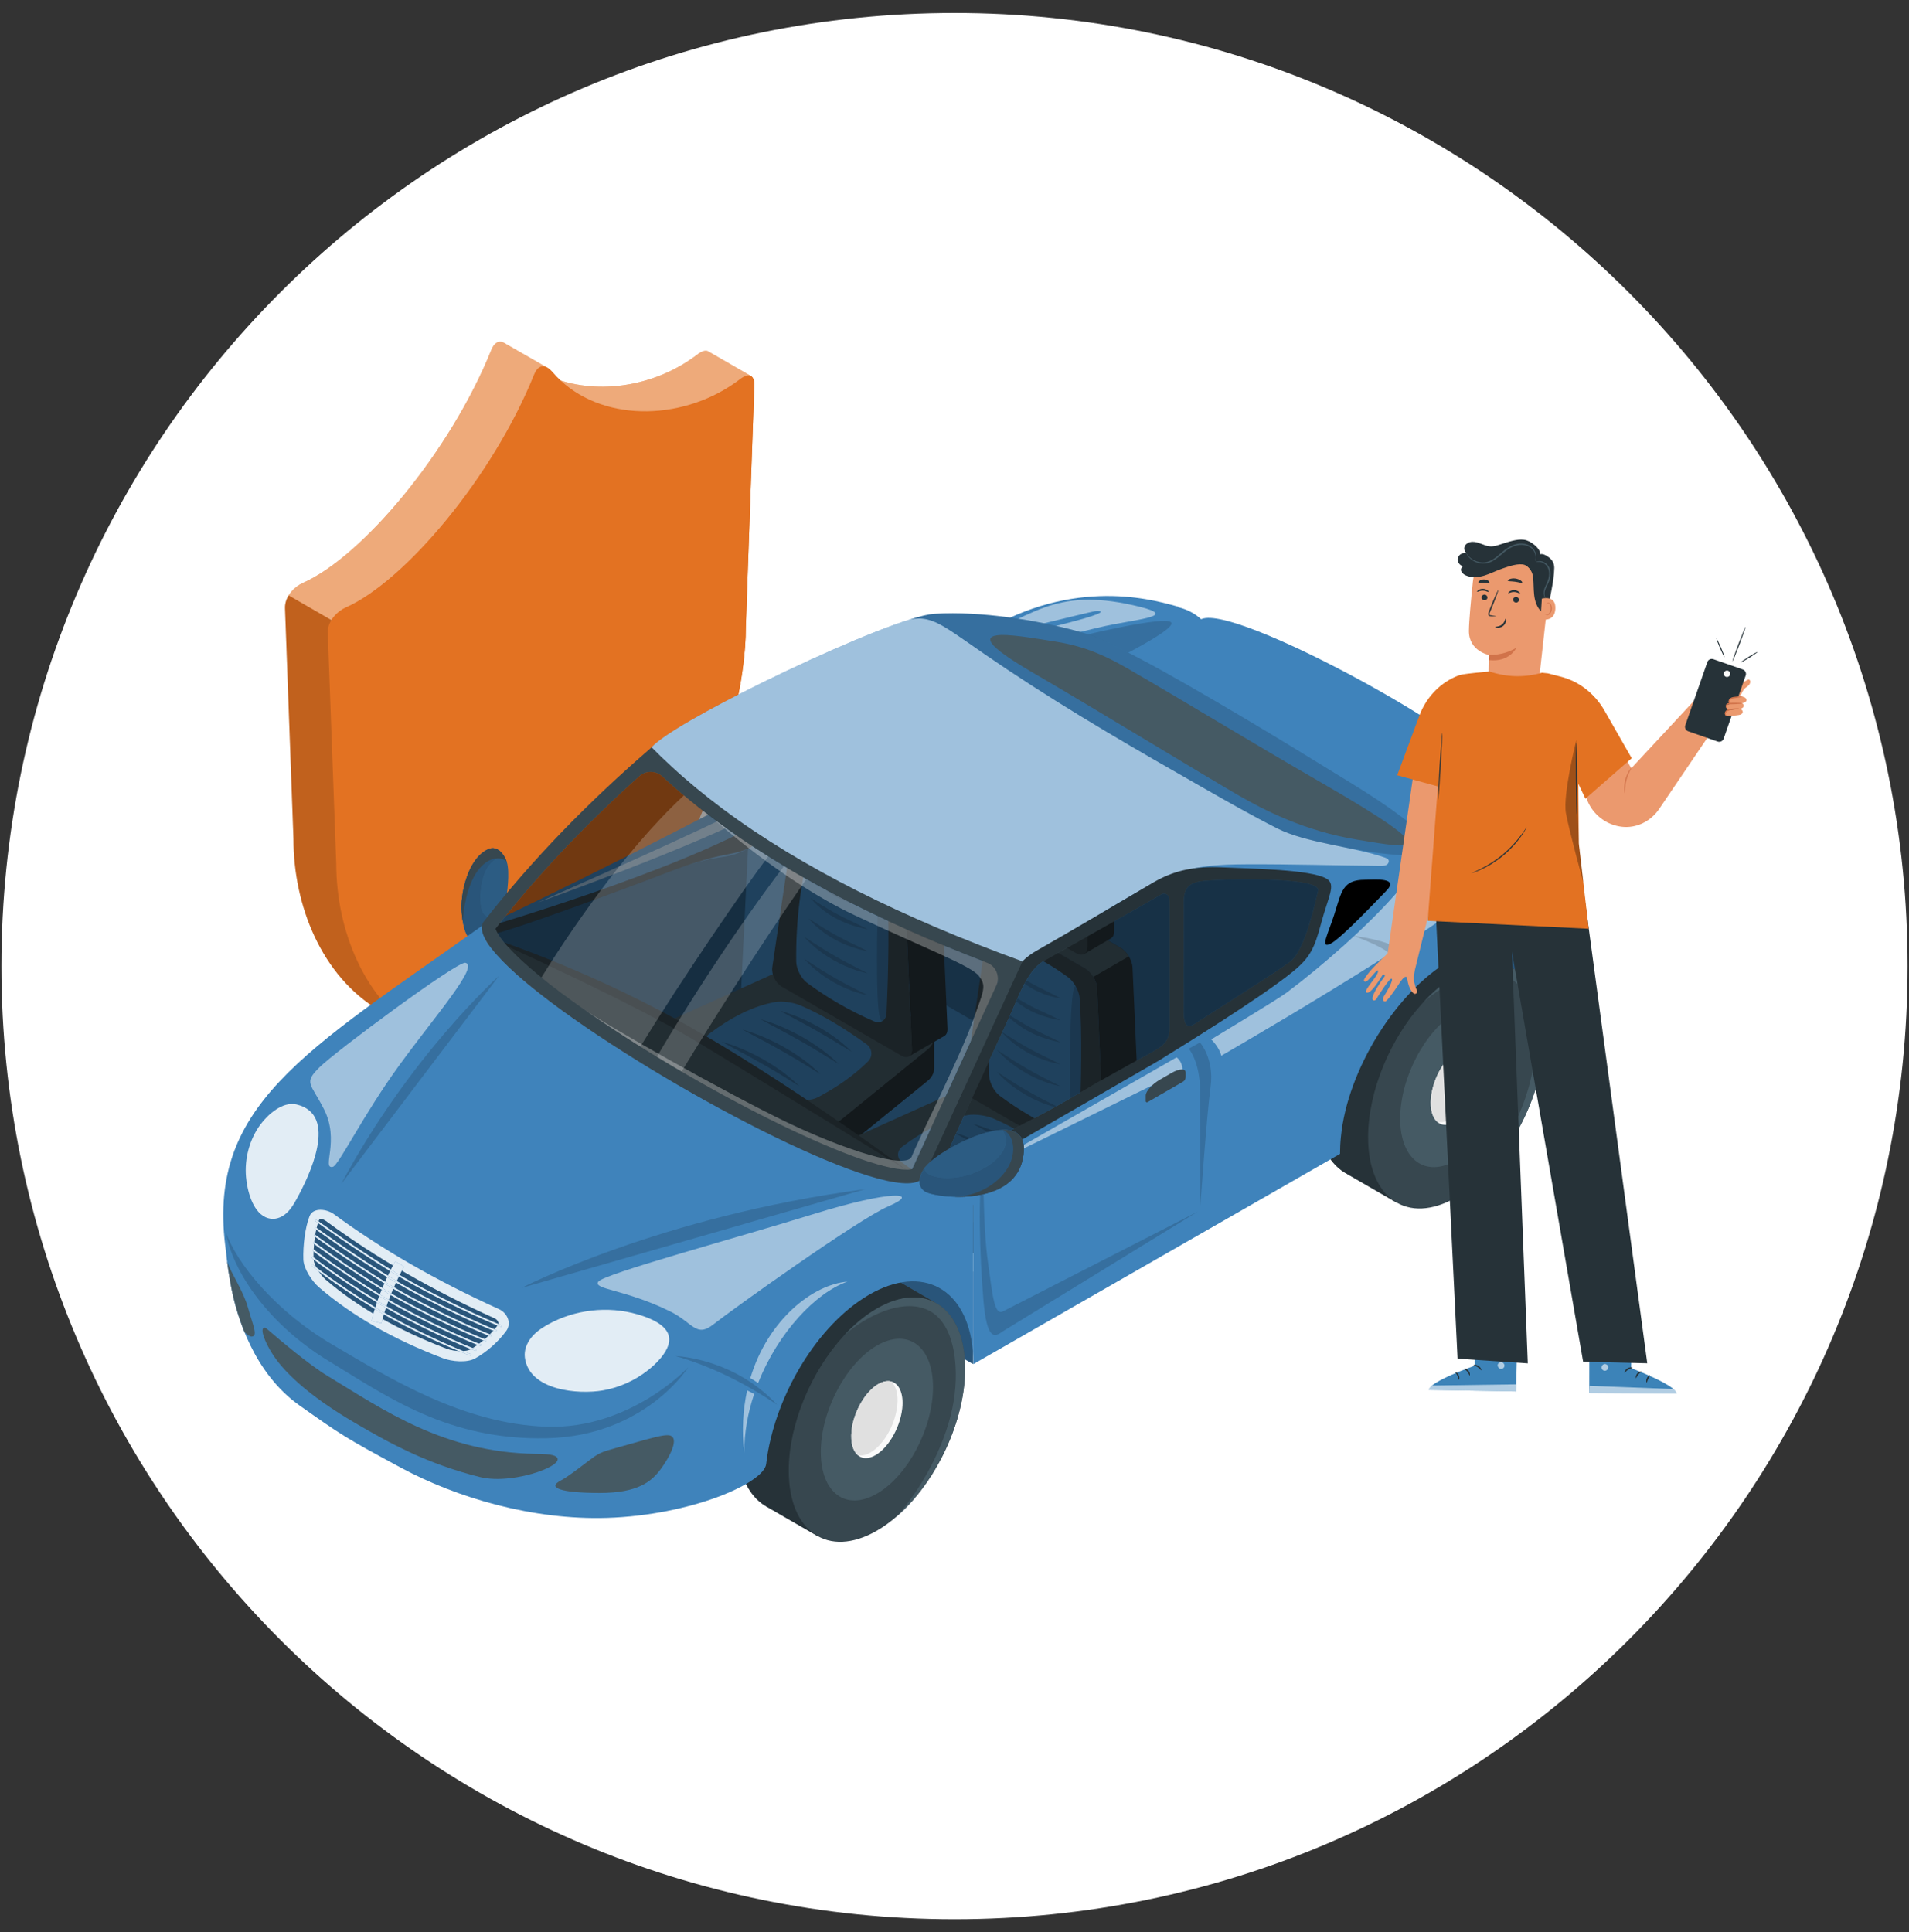 <?xml version="1.0" encoding="utf-8"?>
<!-- Generator: Adobe Illustrator 16.0.0, SVG Export Plug-In . SVG Version: 6.00 Build 0)  -->
<!DOCTYPE svg PUBLIC "-//W3C//DTD SVG 1.1//EN" "http://www.w3.org/Graphics/SVG/1.1/DTD/svg11.dtd">
<svg version="1.1" id="Capa_1" xmlns="http://www.w3.org/2000/svg" xmlns:xlink="http://www.w3.org/1999/xlink" x="0px" y="0px"
	 width="683.63px" height="691.913px" viewBox="0 0 683.63 691.913" enable-background="new 0 0 683.63 691.913"
	 xml:space="preserve">
<rect x="0" y="0" width="683.63" height="691.913" fill="#333333" stroke="none"/>
<g>
	<defs>
		<path id="SVGID_1_" d="M341.816,4.65c188.498,0,341.305,152.808,341.305,341.306S530.314,687.263,341.816,687.263
			c-188.499,0-341.308-152.809-341.308-341.307S153.317,4.65,341.816,4.65z"/>
	</defs>
	<clipPath id="SVGID_2_">
		<use xlink:href="#SVGID_1_"  overflow="visible"/>
	</clipPath>
	<g clip-path="url(#SVGID_2_)">
		<g>
			<path fill-rule="evenodd" clip-rule="evenodd" fill="#FFFFFF" d="M341.816,4.65c188.498,0,341.305,152.808,341.305,341.306
				S530.314,687.263,341.816,687.263c-188.499,0-341.308-152.809-341.308-341.307S153.317,4.65,341.816,4.65z"/>
		</g>
	</g>
	<g clip-path="url(#SVGID_2_)">
		<g>
			<path fill="#E37222" d="M268.909,134.669c0-0.02,0.019-0.02,0.019-0.02l-0.111-0.075l-15.316-8.821
				c-0.885-0.397-2.184-0.019-3.749,1.168c-14.252,10.907-33.402,14.287-49.062,9.307c-1.002-0.934-1.962-1.919-2.866-2.974
				c-0.096-0.114-0.189-0.225-0.284-0.319h-0.019c-0.527-0.583-1.055-1.017-1.582-1.301l-0.264-0.15l-15.332-8.802
				c-1.753-0.829-3.335,0-4.391,2.6c-14.811,36.796-46.368,74.082-67.412,83.408c-1.564,0.696-3.016,1.771-4.146,3.091
				c-1.487,1.715-2.41,3.824-2.334,6.027l3.031,82.619c0,23.871,10.081,49.08,30.635,61.345l15.86,9.163l0.284,0.148
				c7.875,4.504,17.239,7.142,28.11,7.142c2.204,0,4.446-0.094,6.763-0.322c3.882-0.374,9.271-3.184,11.983-5.992
				c45.991-47.495,68.355-111.781,68.355-147.351l3.032-86.423C270.189,136.271,269.738,135.122,268.909,134.669"/>
			<path fill="#E37222" d="M270.114,138.136l-3.032,86.424c0,35.57-22.366,99.855-68.354,147.354
				c-2.714,2.806-8.102,5.613-11.984,5.991c-2.315,0.227-4.559,0.32-6.763,0.32c-10.871,0-20.235-2.638-28.111-7.142l-0.282-0.15
				l-0.546-0.34c-20.556-12.265-30.636-37.474-30.636-61.345l-3.032-82.618c-0.076-2.203,0.847-4.314,2.334-6.028
				c1.132-1.32,2.582-2.394,4.146-3.091c21.044-9.326,52.604-46.612,67.412-83.408c1.056-2.6,2.657-3.45,4.409-2.619l0.264,0.15
				c0.527,0.284,1.055,0.717,1.583,1.301h0.018c0.095,0.094,0.188,0.207,0.282,0.319c15.715,18.295,46.613,18.275,67.243,2.487
				c1.564-1.187,2.863-1.563,3.75-1.168l0.113,0.075c0,0-0.019,0-0.019,0.02C269.738,135.119,270.189,136.271,270.114,138.136"/>
			<g opacity="0.4">
				<g>
					<defs>
						<rect id="SVGID_3_" x="200.729" y="125.596" width="68.091" height="21.685"/>
					</defs>
					<clipPath id="SVGID_4_">
						<use xlink:href="#SVGID_3_"  overflow="visible"/>
					</clipPath>
					<path clip-path="url(#SVGID_4_)" fill="#FFFFFF" d="M268.82,134.565c-0.885-0.396-2.185-0.019-3.749,1.168
						c-19.425,14.866-47.969,15.75-64.342,0.489c15.657,4.994,34.781,1.602,49.025-9.307c1.562-1.187,2.863-1.564,3.749-1.167
						L268.82,134.565z"/>
				</g>
			</g>
			<g opacity="0.4">
				<g>
					<defs>
						<rect id="SVGID_5_" x="103.36" y="122.368" width="92.32" height="99.674"/>
					</defs>
					<clipPath id="SVGID_6_">
						<use xlink:href="#SVGID_5_"  overflow="visible"/>
					</clipPath>
					<path clip-path="url(#SVGID_6_)" fill="#FFFFFF" d="M195.681,131.476c-1.752-0.83-3.354,0.019-4.409,2.618
						c-14.809,36.795-46.367,74.082-67.412,83.408c-1.564,0.697-3.014,1.772-4.146,3.091c-0.395,0.452-0.753,0.941-1.054,1.449
						l-15.3-8.835c0.303-0.49,0.641-0.981,1.037-1.431c0.207-0.247,0.434-0.473,0.678-0.699l0.019-0.02
						c0.095-0.074,0.169-0.168,0.265-0.262c0.095-0.076,0.169-0.151,0.264-0.245c0.867-0.755,1.865-1.415,2.919-1.865
						c21.046-9.327,52.604-46.613,67.413-83.409c1.056-2.6,2.638-3.429,4.391-2.6L195.681,131.476z"/>
				</g>
			</g>
			<path fill="#E37222" d="M105.094,211.04c0.075-0.095,0.17-0.169,0.264-0.245c-0.094,0.093-0.169,0.187-0.264,0.265
				C105.094,211.06,105.075,211.04,105.094,211.04"/>
			<g opacity="0.15">
				<g>
					<defs>
						<rect id="SVGID_7_" x="105.086" y="210.795" width="0.272" height="0.265"/>
					</defs>
					<clipPath id="SVGID_8_">
						<use xlink:href="#SVGID_7_"  overflow="visible"/>
					</clipPath>
					<path clip-path="url(#SVGID_8_)" d="M105.357,210.795c-0.094,0.094-0.17,0.189-0.264,0.263c0,0-0.019-0.02,0-0.02
						C105.169,210.945,105.264,210.871,105.357,210.795"/>
				</g>
			</g>
			<g opacity="0.15">
				<g>
					<defs>
						<rect id="SVGID_9_" x="102.056" y="213.207" width="49.819" height="157.867"/>
					</defs>
					<clipPath id="SVGID_10_">
						<use xlink:href="#SVGID_9_"  overflow="visible"/>
					</clipPath>
					<path clip-path="url(#SVGID_10_)" d="M151.875,371.074l-0.281-0.132l-15.864-9.178c-20.557-12.264-30.636-37.473-30.636-61.345
						l-3.033-82.617c-0.057-1.621,0.434-3.202,1.301-4.596l15.299,8.835c-0.848,1.394-1.338,2.959-1.281,4.58l3.033,82.617
						c0,23.87,10.079,49.081,30.635,61.346l0.547,0.337L151.875,371.074z"/>
				</g>
			</g>
			<path fill="#3F83BB" d="M422.073,217.291c-6.545-1.694-34.427-11.037-67.216,7.381c-7.768,4.361-23.439,13.469-42.839,24.831
				c0,0-22.574,23.497-51.218,38.473c-54.2,28.336-90.848,45.261-90.848,45.261s0.752,0.79,3.396,1.858
				c16.13,6.504,54.311,41.678,80.603,32.292C284.552,356.463,422.073,217.291,422.073,217.291"/>
			<g opacity="0.5">
				<g>
					<defs>
						<rect id="SVGID_11_" x="192.602" y="274.236" width="94.656" height="48.975"/>
					</defs>
					<clipPath id="SVGID_12_">
						<use xlink:href="#SVGID_11_"  overflow="visible"/>
					</clipPath>
					<path clip-path="url(#SVGID_12_)" fill="#FFFFFF" d="M192.602,323.21c0,0,64.328-28.189,73.375-33.833
						c9.048-5.644,16.86-11.715,19.88-14.618c3.022-2.9,2.262,6.8-13.544,15.641C251.013,302.313,192.602,323.21,192.602,323.21"/>
				</g>
			</g>
			<path fill="#37474F" d="M289.565,255.689c0,2.788,0.244,6.633,0.504,11.672c0.349,6.759-0.625,10.266-3.783,15.467
				c-1.445,2.382-4.572,5.934-10.353,9.491c-31.836,19.589-105.98,40.917-105.98,40.917l3.386,1.859l88.516-9.88l38.539-25.314
				l0.896-41.71l-5.979-3.181L289.565,255.689z"/>
			<path fill="#3F83BB" d="M301.298,258.192l-0.049,2.116c-0.784,2.117-2.135,5.02-3.985,6.137
				c-1.033,0.632-2.201,0.917-3.284,0.917c-2.117,0-3.968-1.083-4.068-2.817c-0.033-0.466-0.051-0.935-0.084-1.384
				c-0.199-3.302-0.269-5.489-0.269-7.474l5.754-0.68L301.298,258.192z"/>
			<g opacity="0.3">
				<g>
					<defs>
						<rect id="SVGID_13_" x="289.559" y="255.007" width="11.739" height="12.354"/>
					</defs>
					<clipPath id="SVGID_14_">
						<use xlink:href="#SVGID_13_"  overflow="visible"/>
					</clipPath>
					<path clip-path="url(#SVGID_14_)" d="M301.298,258.192l-0.049,2.116c-0.784,2.117-2.135,5.02-3.985,6.137
						c-1.033,0.632-2.201,0.917-3.284,0.917c-2.117,0-3.968-1.083-4.068-2.817c-0.033-0.466-0.051-0.935-0.084-1.384
						c-0.199-3.302-0.269-5.489-0.269-7.474l5.754-0.68L301.298,258.192z"/>
				</g>
			</g>
			<path fill="#3F83BB" d="M435.861,230.333c-6.402-15.124-18.12-15.098-37.443-12.354c-2.241,0.32-51.602,10.641-79.22,21.215
				c-20.871,7.99-27.015,14.042-28.671,14.997c-3.861,2.229,2.538,5.914,6.772,3.909c0,3.275,0.086,6.086,0,8.573
				c-0.522,14.969-2.983,17.239-10.158,25.296c-2.954,3.318-11.799,7.785-16.633,10.502c-9.018,5.069-8.566,1.091-32.523,10.341
				c-10.262,3.964-59.587,22.467-64.866,22.415l131.265,82.221l41.441,31.02l190.602-152.212L435.861,230.333z"/>
			<polygon fill="#3F83BB" points="297.519,257.97 312.881,247.63 439.522,316.75 419.334,328.399 419.354,406.49 297.519,336.12 
							"/>
			<g opacity="0.25">
				<g>
					<defs>
						<rect id="SVGID_15_" x="297.519" y="247.63" width="177.827" height="158.86"/>
					</defs>
					<clipPath id="SVGID_16_">
						<use xlink:href="#SVGID_15_"  overflow="visible"/>
					</clipPath>
					<polygon clip-path="url(#SVGID_16_)" points="297.519,257.97 312.881,247.63 443.089,312.178 475.346,316.421 467.009,342.16 
						419.354,406.49 297.519,336.12 					"/>
				</g>
			</g>
			<g opacity="0.5">
				<g>
					<defs>
						<rect id="SVGID_17_" x="317.984" y="214.767" width="95.823" height="27.57"/>
					</defs>
					<clipPath id="SVGID_18_">
						<use xlink:href="#SVGID_17_"  overflow="visible"/>
					</clipPath>
					<path clip-path="url(#SVGID_18_)" fill="#FFFFFF" d="M332.955,235.832c-10.146,3.123-16.977,5.057-14.439,6.43
						c2.537,1.374,67.66-16.383,80.369-18.723c12.71-2.343,22.561-3.33,6.775-6.847c-14.095-3.139-23.141-2.13-31.531,0.797
						s-24.242,11.595-24.242,11.595s40.696-10.032,42.226-10.227c1.529-0.197,5.372-0.049-4.189,2.702
						C378.361,224.31,343.104,232.71,332.955,235.832"/>
				</g>
			</g>
			<g opacity="0.3">
				<g>
					<defs>
						<rect id="SVGID_19_" x="173.339" y="303.86" width="94.535" height="79.452"/>
					</defs>
					<clipPath id="SVGID_20_">
						<use xlink:href="#SVGID_19_"  overflow="visible"/>
					</clipPath>
					<path clip-path="url(#SVGID_20_)" d="M264.285,377.341c0,0,2.044-41.928,3.59-73.481c-10.16,5.218-7.938,0.429-29.669,8.823
						c-8.943,3.453-47.542,17.945-60.82,21.58c0,0-2.848,0.584-4.047,0.833l77.013,48.216L264.285,377.341z"/>
				</g>
			</g>
			<path fill="#37474F" d="M334.47,371.584l-15.122-0.294l-23.005-13.18c-3.753-2.149-9.993-2.449-13.938-0.67l-27.889,12.58
				l-19.115-0.373v11.157l0.009,0.005c-0.005,1.253,0.886,2.542,2.701,3.59l50.07,28.907c3.746,2.163,9.506,1.707,12.864-1.02
				l31.1-25.246c1.557-1.263,2.288-2.788,2.29-4.276c0.007-0.004,0.034-0.024,0.034-0.024V371.584z"/>
			<path fill="#455A64" d="M238.109,373.233l50.071,28.908c3.747,2.162,9.506,1.708,12.865-1.019l31.102-25.247
				c3.358-2.726,3.036-6.68-0.717-8.829l-35.087-20.101c-3.754-2.151-9.994-2.453-13.938-0.673l-43.939,19.823
				C234.523,367.875,234.365,371.072,238.109,373.233"/>
			<path fill="#263238" d="M334.478,371.598v11.14c0,0-0.031,0.032-0.047,0.032c0,1.485-0.722,3.006-2.289,4.276l-31.098,25.236
				c-1.628,1.332-3.822,2.101-6.077,2.32v-11.154c2.255-0.204,4.449-1.003,6.077-2.319l31.098-25.255
				C333.709,374.605,334.478,373.088,334.478,371.598"/>
			<path fill="#263238" d="M339.303,368.293c0.061,1.3-0.361,2.208-1.066,2.646l-12.752,7.362v-0.015
				c0.737-0.391,1.159-1.316,1.097-2.647l-2.772-62.305c-0.109-2.6-2.037-5.75-4.277-7.051l-30.048-17.34
				c-1.16-0.675-2.288-0.723-3.164-0.252v-0.015l12.657-7.3v0.014c0.894-0.5,2.037-0.484,3.244,0.205l30.031,17.342
				c2.256,1.301,4.168,4.451,4.277,7.051L339.303,368.293z"/>
			<path fill="#37474F" d="M289.488,288.939l30.041,17.344c2.248,1.297,4.164,4.452,4.279,7.044l2.766,62.318
				c0.115,2.592-1.613,3.643-3.86,2.344l-42.77-24.692c-2.249-1.297-3.763-4.43-3.381-6.999l8.164-55.061
				C285.108,288.67,287.241,287.641,289.488,288.939"/>
			<path fill="#455A64" d="M335.213,301.992l-12.721,7.348c-0.784-1.286-1.832-2.397-2.96-3.057l-30.049-17.34
				c-1.16-0.675-2.288-0.723-3.164-0.252v-0.015l12.658-7.3v0.014c0.893-0.5,2.036-0.484,3.243,0.205l30.032,17.342
				C333.381,299.596,334.431,300.709,335.213,301.992"/>
			<path fill="#263238" d="M329.963,292.931v-15.509c0-11.162-7.123-24.319-15.909-29.394c-4.032-2.327-7.702-2.526-10.506-1.006
				l-0.012-0.02l-9.692,5.637l4.301,8.233v13.685c0,2.597,1.823,5.754,4.069,7.052l9.683,5.59l7.284,13.944l9.589-5.578l0.002-0.002
				l0.011-0.006h-0.002C329.511,295.129,329.963,294.221,329.963,292.931"/>
			<path fill="#455A64" d="M314.054,270.118l12.472-7.202c-2.912-6.357-7.412-11.965-12.472-14.887
				c-4.032-2.33-7.704-2.527-10.506-1.005l-0.012-0.021l-9.692,5.637l4.301,8.233v2.69L314.054,270.118z"/>
			<path fill="#37474F" d="M320.418,298.484v-15.509c0-11.159-7.123-24.319-15.91-29.392c-8.786-5.073-15.909-0.138-15.907,11.022
				v15.509c0,2.595,1.821,5.752,4.069,7.049l23.677,13.671C318.596,302.133,320.418,301.08,320.418,298.484"/>
			<path fill="#3F83BB" d="M290.395,302.14c-3.656,13.512-5.431,27.564-5.264,42.177c0.03,2.597,1.749,6.03,3.831,7.58
				c7.193,5.356,15.159,9.968,23.941,13.791c2.38,1.036,4.445-0.306,4.562-2.898c0.752-16.887,1.014-32.629,0.142-45.734
				c-0.171-2.591-2.002-6.015-4.099-7.545c-5.711-4.17-11.544-7.476-17.471-10.095C293.662,298.367,291.074,299.635,290.395,302.14"
				/>
			<g opacity="0.15">
				<g>
					<defs>
						<rect id="SVGID_21_" x="314.056" y="312.718" width="4.098" height="52.839"/>
					</defs>
					<clipPath id="SVGID_22_">
						<use xlink:href="#SVGID_21_"  overflow="visible"/>
					</clipPath>
					<path clip-path="url(#SVGID_22_)" d="M317.138,364.22c0.177-0.419,0.303-0.89,0.326-1.431
						c0.754-16.887,1.015-32.629,0.143-45.736c-0.085-1.286-0.58-2.778-1.314-4.141c-1.663-2.366-2.249,17.582-2.236,29.748
						c0.011,11.996,0.163,24.189,2.155,22.788c0.079-0.062,0.156-0.122,0.228-0.193C316.639,365.027,316.875,364.675,317.138,364.22
						"/>
				</g>
			</g>
			<g opacity="0.15">
				<g>
					<defs>
						<rect id="SVGID_23_" x="287.919" y="307.8" width="22.846" height="48.596"/>
					</defs>
					<clipPath id="SVGID_24_">
						<use xlink:href="#SVGID_23_"  overflow="visible"/>
					</clipPath>
					<path clip-path="url(#SVGID_24_)" d="M287.919,343.291c0,0,0.36,0.216,0.968,0.621c0.599,0.416,1.481,0.957,2.519,1.635
						c2.072,1.353,4.85,3.099,7.692,4.722c2.838,1.634,5.748,3.144,7.963,4.252c1.108,0.55,2.023,1.046,2.682,1.351
						c0.654,0.32,1.022,0.525,1.022,0.525s-0.413-0.071-1.125-0.239c-0.707-0.178-1.729-0.411-2.919-0.806
						c-1.2-0.368-2.566-0.894-4.008-1.516c-0.71-0.332-1.464-0.642-2.188-1.032c-0.738-0.37-1.47-0.774-2.205-1.176
						c-1.442-0.853-2.86-1.748-4.126-2.677c-1.264-0.93-2.407-1.846-3.334-2.695c-0.94-0.825-1.66-1.598-2.168-2.115
						C288.191,343.613,287.919,343.291,287.919,343.291"/>
					<path clip-path="url(#SVGID_24_)" d="M287.919,335.417c0,0,0.36,0.213,0.968,0.617c0.599,0.417,1.481,0.958,2.519,1.636
						c2.072,1.353,4.85,3.101,7.692,4.723c2.838,1.634,5.748,3.143,7.963,4.25c1.108,0.553,2.023,1.045,2.682,1.352
						c0.654,0.321,1.022,0.524,1.022,0.524s-0.413-0.07-1.125-0.236c-0.707-0.181-1.729-0.411-2.919-0.808
						c-1.2-0.368-2.566-0.893-4.008-1.516c-0.71-0.332-1.464-0.642-2.188-1.033c-0.738-0.368-1.47-0.772-2.205-1.176
						c-1.442-0.853-2.86-1.748-4.126-2.676c-1.264-0.93-2.407-1.846-3.334-2.694c-0.94-0.827-1.66-1.599-2.168-2.116
						C288.191,335.736,287.919,335.417,287.919,335.417"/>
					<path clip-path="url(#SVGID_24_)" d="M289.546,328.903c0,0,0.337,0.194,0.9,0.561c0.554,0.385,1.376,0.87,2.333,1.492
						c1.917,1.235,4.478,2.818,7.127,4.24c2.645,1.436,5.373,2.733,7.432,3.729c1.029,0.509,1.886,0.934,2.486,1.231
						c0.603,0.297,0.94,0.49,0.94,0.49s-0.382-0.061-1.041-0.203c-0.654-0.155-1.601-0.348-2.708-0.678
						c-1.111-0.313-2.39-0.745-3.734-1.278c-0.666-0.282-1.371-0.541-2.052-0.884c-0.689-0.322-1.378-0.674-2.066-1.031
						c-0.673-0.384-1.347-0.763-1.994-1.17c-0.655-0.386-1.26-0.837-1.859-1.243c-1.172-0.854-2.228-1.702-3.076-2.492
						c-0.861-0.771-1.521-1.487-1.982-1.97C289.793,329.201,289.546,328.903,289.546,328.903"/>
					<path clip-path="url(#SVGID_24_)" d="M290.202,321.554c0,0,0.327,0.186,0.874,0.539c0.537,0.369,1.336,0.835,2.257,1.436
						c1.857,1.187,4.331,2.708,6.9,4.051c2.563,1.359,5.222,2.572,7.217,3.527c0.996,0.49,1.826,0.899,2.406,1.184
						c0.582,0.291,0.907,0.478,0.907,0.478s-0.369-0.055-1.008-0.189c-0.632-0.149-1.55-0.324-2.62-0.629
						c-1.076-0.295-2.319-0.688-3.626-1.187c-0.647-0.263-1.33-0.505-1.995-0.828c-0.67-0.301-1.342-0.634-2.011-0.972
						c-0.654-0.365-1.312-0.729-1.938-1.116c-0.64-0.37-1.224-0.806-1.806-1.198c-1.138-0.821-2.152-1.65-2.973-2.415
						c-0.829-0.749-1.463-1.444-1.908-1.913C290.44,321.843,290.202,321.554,290.202,321.554"/>
					<path clip-path="url(#SVGID_24_)" d="M291.325,314.549c0,0,0.302,0.18,0.829,0.499c0.514,0.323,1.248,0.786,2.129,1.344
						c1.752,1.111,4.074,2.536,6.508,3.745c2.427,1.226,4.963,2.3,6.85,3.19c1.893,0.873,3.124,1.567,3.124,1.567
						s-1.398-0.196-3.428-0.719c-2.027-0.517-4.711-1.37-7.249-2.639c-0.625-0.334-1.25-0.668-1.847-1.028
						c-0.607-0.342-1.162-0.752-1.709-1.123c-1.081-0.768-2.025-1.564-2.795-2.285C292.187,315.66,291.325,314.549,291.325,314.549"
						/>
					<path clip-path="url(#SVGID_24_)" d="M293.931,307.8c0,0,1.079,0.615,2.604,1.575c1.53,0.961,3.558,2.175,5.662,3.263
						c2.101,1.095,4.262,2.119,5.882,2.937c1.624,0.806,2.687,1.442,2.687,1.442s-1.23-0.134-3.004-0.599
						c-1.772-0.451-4.095-1.258-6.289-2.392c-0.539-0.3-1.078-0.6-1.596-0.918c-0.525-0.307-1.008-0.664-1.479-0.997
						c-0.94-0.676-1.753-1.389-2.414-2.029C294.654,308.801,293.931,307.8,293.931,307.8"/>
				</g>
			</g>
			<path fill="#3F83BB" d="M277.569,358.82c-7.895,1.415-15.706,5.444-23.461,11.267c-2.073,1.559-2.061,4.237,0.017,5.79
				c8.668,6.483,18.735,12.242,30.155,17.306c2.375,1.051,6.235,0.976,8.534-0.228c6.82-3.568,12.893-7.801,18.026-12.864
				c1.848-1.824,1.536-4.695-0.572-6.209c-7.957-5.72-15.855-10.529-23.658-13.867C284.224,358.99,280.125,358.364,277.569,358.82"
				/>
			<g opacity="0.2">
				<g>
					<defs>
						<rect id="SVGID_25_" x="258.334" y="361.971" width="46.722" height="27.034"/>
					</defs>
					<clipPath id="SVGID_26_">
						<use xlink:href="#SVGID_25_"  overflow="visible"/>
					</clipPath>
					<path clip-path="url(#SVGID_26_)" d="M258.334,372.992c0,0,0.494,0.13,1.342,0.392c0.843,0.275,2.065,0.646,3.488,1.193
						c2.857,1.061,6.576,2.735,10.123,4.742c3.542,2.009,6.896,4.342,9.253,6.285c2.358,1.939,3.779,3.4,3.779,3.4
						s-1.721-1.066-4.303-2.668c-2.566-1.604-6.004-3.682-9.503-5.653c-3.488-1.988-7.04-3.876-9.718-5.29
						c-1.339-0.717-2.455-1.311-3.236-1.729C258.775,373.248,258.334,372.992,258.334,372.992"/>
					<path clip-path="url(#SVGID_26_)" d="M265.858,368.658c0,0,0.494,0.131,1.343,0.394c0.841,0.274,2.064,0.645,3.486,1.192
						c2.858,1.061,6.579,2.735,10.123,4.742c3.544,2.009,6.897,4.342,9.252,6.285c2.36,1.939,3.78,3.4,3.78,3.4
						s-1.721-1.066-4.302-2.668c-2.566-1.604-6.004-3.683-9.503-5.653c-3.488-1.989-7.04-3.876-9.719-5.29
						c-1.339-0.717-2.454-1.311-3.234-1.729C266.299,368.915,265.858,368.658,265.858,368.658"/>
					<path clip-path="url(#SVGID_26_)" d="M272.326,364.983c0,0,0.493,0.132,1.343,0.395c0.841,0.274,2.064,0.646,3.487,1.19
						c2.857,1.062,6.577,2.737,10.121,4.745c3.545,2.009,6.897,4.341,9.253,6.283c2.36,1.94,3.779,3.402,3.779,3.402
						s-1.72-1.067-4.301-2.668c-2.566-1.604-6.005-3.685-9.503-5.655c-3.488-1.988-7.039-3.874-9.719-5.289
						c-1.337-0.716-2.454-1.311-3.235-1.729C272.768,365.242,272.326,364.983,272.326,364.983"/>
					<path clip-path="url(#SVGID_26_)" d="M279.377,361.971c0,0,0.455,0.114,1.235,0.348c0.774,0.246,1.9,0.58,3.21,1.073
						c2.631,0.961,6.051,2.49,9.307,4.331c3.253,1.844,6.326,3.995,8.479,5.79c2.157,1.798,3.447,3.153,3.447,3.153
						s-0.409-0.23-1.101-0.662c-0.692-0.424-1.683-1.029-2.87-1.758c-2.364-1.455-5.52-3.353-8.729-5.163
						c-3.198-1.823-6.45-3.561-8.9-4.875c-1.225-0.664-2.244-1.22-2.959-1.609C279.778,362.211,279.377,361.971,279.377,361.971"/>
				</g>
			</g>
			<path fill="#37474F" d="M403.509,412.065l-15.124-0.295l-23.004-13.178c-3.753-2.153-9.995-2.451-13.937-0.673l-27.891,12.579
				l-19.114-0.372v11.157l0.008,0.005c-0.004,1.253,0.886,2.542,2.701,3.589l50.07,28.91c3.744,2.162,9.505,1.705,12.864-1.02
				l31.101-25.247c1.556-1.263,2.287-2.789,2.288-4.275c0.008-0.005,0.037-0.026,0.037-0.026V412.065z"/>
			<path fill="#455A64" d="M307.148,413.713l50.068,28.91c3.748,2.163,9.507,1.705,12.867-1.02l31.1-25.245
				c3.36-2.729,3.038-6.681-0.716-8.83l-35.088-20.103c-3.754-2.149-9.993-2.45-13.936-0.671l-43.94,19.82
				C303.561,408.357,303.401,411.552,307.148,413.713"/>
			<path fill="#263238" d="M403.515,412.077v11.139c0,0-0.031,0.033-0.048,0.033c0,1.488-0.721,3.007-2.288,4.275l-31.096,25.238
				c-1.63,1.332-3.823,2.1-6.079,2.32v-11.155c2.256-0.204,4.449-1.002,6.079-2.317l31.096-25.255
				C402.746,415.087,403.515,413.566,403.515,412.077"/>
			<path fill="#263238" d="M408.339,408.772c0.064,1.3-0.358,2.209-1.063,2.647l-12.752,7.363v-0.014
				c0.736-0.394,1.159-1.316,1.095-2.648l-2.772-62.306c-0.109-2.598-2.036-5.749-4.276-7.05l-30.048-17.342
				c-1.16-0.673-2.288-0.72-3.164-0.25v-0.015l12.656-7.301v0.015c0.895-0.501,2.038-0.484,3.244,0.204l30.031,17.343
				c2.257,1.301,4.167,4.449,4.277,7.05L408.339,408.772z"/>
			<path fill="#37474F" d="M358.525,329.42l30.043,17.345c2.247,1.297,4.161,4.453,4.278,7.044l2.765,62.314
				c0.116,2.594-1.612,3.645-3.861,2.346l-42.769-24.689c-2.248-1.299-3.764-4.434-3.381-7.002l8.165-55.06
				C354.147,329.15,356.278,328.121,358.525,329.42"/>
			<path fill="#455A64" d="M404.251,342.473l-12.72,7.349c-0.784-1.285-1.835-2.398-2.963-3.056l-30.048-17.342
				c-1.159-0.673-2.287-0.72-3.165-0.25v-0.015l12.659-7.301v0.015c0.894-0.501,2.037-0.484,3.243,0.204l30.031,17.343
				C402.418,340.076,403.467,341.188,404.251,342.473"/>
			<path fill="#263238" d="M399.001,333.411v-15.51c0-11.159-7.123-24.32-15.909-29.391c-4.032-2.329-7.702-2.528-10.506-1.005
				l-0.011-0.021l-9.694,5.637l4.302,8.233v13.687c0,2.596,1.823,5.754,4.07,7.051l9.682,5.59l7.283,13.944l9.589-5.578l0.003-0.002
				l0.009-0.004l-0.001-0.001C398.548,335.61,399.001,334.703,399.001,333.411"/>
			<path fill="#455A64" d="M383.092,310.599l12.472-7.202c-2.913-6.36-7.411-11.967-12.472-14.887
				c-4.032-2.329-7.702-2.527-10.506-1.005l-0.011-0.023l-9.694,5.638l4.302,8.234v2.69L383.092,310.599z"/>
			<path fill="#37474F" d="M389.454,338.964v-15.506c0-11.162-7.121-24.322-15.908-29.394c-8.786-5.073-15.91-0.138-15.91,11.023
				v15.507c0,2.596,1.822,5.753,4.071,7.049l23.678,13.671C387.633,342.611,389.454,341.562,389.454,338.964"/>
			<path fill="#3F83BB" d="M359.432,342.619c-3.656,13.514-5.431,27.565-5.263,42.18c0.03,2.594,1.748,6.03,3.83,7.579
				c7.193,5.357,15.158,9.967,23.942,13.788c2.379,1.036,4.445-0.302,4.561-2.896c0.753-16.89,1.014-32.629,0.143-45.737
				c-0.171-2.59-2.002-6.014-4.098-7.544c-5.713-4.171-11.544-7.476-17.472-10.093C362.7,338.846,360.111,340.116,359.432,342.619"
				/>
			<g opacity="0.15">
				<g>
					<defs>
						<rect id="SVGID_27_" x="383.093" y="353.198" width="4.099" height="52.841"/>
					</defs>
					<clipPath id="SVGID_28_">
						<use xlink:href="#SVGID_27_"  overflow="visible"/>
					</clipPath>
					<path clip-path="url(#SVGID_28_)" d="M386.174,404.7c0.179-0.42,0.305-0.89,0.328-1.43c0.752-16.887,1.014-32.631,0.143-45.737
						c-0.085-1.286-0.581-2.777-1.314-4.141c-1.663-2.367-2.248,17.583-2.238,29.747c0.011,11.998,0.164,24.188,2.157,22.789
						c0.079-0.061,0.154-0.124,0.228-0.195C385.677,405.509,385.913,405.157,386.174,404.7"/>
				</g>
			</g>
			<g opacity="0.15">
				<g>
					<defs>
						<rect id="SVGID_29_" x="356.957" y="348.278" width="22.844" height="48.6"/>
					</defs>
					<clipPath id="SVGID_30_">
						<use xlink:href="#SVGID_29_"  overflow="visible"/>
					</clipPath>
					<path clip-path="url(#SVGID_30_)" d="M356.957,383.772c0,0,0.359,0.214,0.968,0.619c0.6,0.415,1.48,0.958,2.517,1.635
						c2.075,1.354,4.851,3.101,7.693,4.723c2.838,1.635,5.748,3.144,7.965,4.252c1.106,0.552,2.021,1.044,2.681,1.353
						c0.652,0.32,1.021,0.524,1.021,0.524s-0.411-0.073-1.123-0.237c-0.706-0.183-1.731-0.413-2.919-0.808
						c-1.2-0.368-2.567-0.895-4.009-1.516c-0.71-0.332-1.463-0.642-2.188-1.034c-0.737-0.368-1.469-0.772-2.204-1.176
						c-1.442-0.851-2.861-1.75-4.127-2.677c-1.264-0.931-2.407-1.846-3.333-2.692c-0.941-0.827-1.661-1.6-2.169-2.115
						C357.228,384.092,356.957,383.772,356.957,383.772"/>
					<path clip-path="url(#SVGID_30_)" d="M356.957,375.896c0,0,0.359,0.213,0.968,0.618c0.6,0.418,1.48,0.959,2.517,1.637
						c2.075,1.354,4.851,3.1,7.693,4.722c2.838,1.634,5.748,3.145,7.965,4.252c1.106,0.552,2.021,1.046,2.681,1.352
						c0.652,0.321,1.021,0.524,1.021,0.524s-0.411-0.074-1.123-0.238c-0.706-0.179-1.731-0.41-2.919-0.806
						c-1.2-0.369-2.567-0.895-4.009-1.517c-0.71-0.331-1.463-0.642-2.188-1.034c-0.737-0.368-1.469-0.772-2.204-1.176
						c-1.442-0.851-2.861-1.748-4.127-2.674c-1.264-0.933-2.407-1.849-3.333-2.694c-0.941-0.827-1.661-1.601-2.169-2.115
						C357.228,376.218,356.957,375.896,356.957,375.896"/>
					<path clip-path="url(#SVGID_30_)" d="M358.583,369.383c0,0,0.337,0.194,0.9,0.561c0.554,0.385,1.377,0.87,2.334,1.491
						c1.916,1.235,4.479,2.819,7.128,4.24c2.643,1.437,5.371,2.732,7.431,3.73c1.03,0.508,1.886,0.934,2.486,1.229
						c0.602,0.3,0.938,0.494,0.938,0.494s-0.381-0.064-1.039-0.206c-0.655-0.155-1.603-0.349-2.709-0.676
						c-1.11-0.315-2.389-0.748-3.735-1.281c-0.665-0.28-1.37-0.541-2.05-0.883c-0.69-0.321-1.38-0.677-2.066-1.029
						c-0.674-0.387-1.347-0.765-1.993-1.173c-0.656-0.385-1.26-0.837-1.86-1.244c-1.173-0.853-2.229-1.701-3.076-2.491
						c-0.862-0.771-1.521-1.485-1.984-1.968C358.831,369.682,358.583,369.383,358.583,369.383"/>
					<path clip-path="url(#SVGID_30_)" d="M359.241,362.034c0,0,0.325,0.187,0.872,0.538c0.537,0.369,1.337,0.837,2.258,1.437
						c1.856,1.188,4.33,2.711,6.901,4.051c2.562,1.357,5.22,2.573,7.216,3.528c0.996,0.49,1.825,0.897,2.406,1.185
						c0.583,0.289,0.906,0.478,0.906,0.478s-0.369-0.057-1.007-0.19c-0.632-0.147-1.551-0.322-2.62-0.629
						c-1.077-0.294-2.319-0.688-3.626-1.187c-0.648-0.263-1.33-0.506-1.995-0.826c-0.67-0.302-1.342-0.636-2.011-0.972
						c-0.653-0.366-1.311-0.729-1.938-1.118c-0.64-0.368-1.225-0.806-1.805-1.196c-1.14-0.821-2.154-1.65-2.975-2.414
						c-0.829-0.751-1.463-1.444-1.907-1.912C359.478,362.326,359.241,362.034,359.241,362.034"/>
					<path clip-path="url(#SVGID_30_)" d="M360.362,355.028c0,0,0.302,0.183,0.828,0.499c0.515,0.323,1.249,0.788,2.129,1.343
						c1.755,1.11,4.076,2.536,6.51,3.748c2.427,1.222,4.961,2.299,6.85,3.188c1.893,0.873,3.122,1.566,3.122,1.566
						s-1.397-0.193-3.426-0.72c-2.028-0.518-4.712-1.368-7.25-2.638c-0.623-0.333-1.25-0.669-1.846-1.027
						c-0.609-0.343-1.163-0.753-1.71-1.123c-1.082-0.768-2.025-1.566-2.795-2.287C361.224,356.139,360.362,355.028,360.362,355.028"
						/>
					<path clip-path="url(#SVGID_30_)" d="M362.97,348.278c0,0,1.078,0.618,2.601,1.578c1.532,0.961,3.56,2.175,5.664,3.264
						c2.1,1.093,4.263,2.118,5.882,2.934c1.622,0.808,2.685,1.443,2.685,1.443s-1.229-0.134-3.001-0.598
						c-1.775-0.453-4.098-1.26-6.291-2.394c-0.538-0.3-1.078-0.599-1.596-0.919c-0.524-0.306-1.008-0.662-1.48-0.994
						c-0.94-0.679-1.749-1.391-2.412-2.031C363.692,349.28,362.97,348.278,362.97,348.278"/>
				</g>
			</g>
			<path fill="#3F83BB" d="M346.608,399.3c-7.896,1.415-15.708,5.446-23.461,11.268c-2.076,1.558-2.062,4.236,0.016,5.792
				c8.667,6.481,18.734,12.241,30.155,17.304c2.374,1.051,6.234,0.977,8.533-0.227c6.821-3.569,12.894-7.803,18.026-12.867
				c1.847-1.821,1.536-4.693-0.571-6.209c-7.958-5.717-15.855-10.526-23.659-13.866C353.261,399.473,349.162,398.844,346.608,399.3"
				/>
			<g opacity="0.2">
				<g>
					<defs>
						<rect id="SVGID_31_" x="327.372" y="402.451" width="46.72" height="27.035"/>
					</defs>
					<clipPath id="SVGID_32_">
						<use xlink:href="#SVGID_31_"  overflow="visible"/>
					</clipPath>
					<path clip-path="url(#SVGID_32_)" d="M327.371,413.471c0,0,0.493,0.131,1.343,0.395c0.841,0.273,2.063,0.646,3.485,1.191
						c2.859,1.062,6.58,2.737,10.124,4.744c3.545,2.009,6.897,4.341,9.253,6.283c2.36,1.942,3.781,3.401,3.781,3.401
						s-1.723-1.067-4.304-2.669c-2.567-1.603-6.005-3.682-9.501-5.654c-3.491-1.985-7.043-3.872-9.72-5.289
						c-1.339-0.714-2.454-1.312-3.235-1.728C327.812,413.729,327.371,413.471,327.371,413.471"/>
					<path clip-path="url(#SVGID_32_)" d="M334.896,409.139c0,0,0.494,0.13,1.343,0.393c0.84,0.277,2.062,0.647,3.486,1.192
						c2.859,1.062,6.577,2.737,10.123,4.745c3.543,2.008,6.897,4.341,9.255,6.281c2.358,1.941,3.778,3.401,3.778,3.401
						s-1.722-1.065-4.302-2.668c-2.568-1.602-6.007-3.682-9.503-5.655c-3.49-1.985-7.041-3.872-9.719-5.289
						c-1.338-0.714-2.453-1.31-3.235-1.728C335.337,409.396,334.896,409.139,334.896,409.139"/>
					<path clip-path="url(#SVGID_32_)" d="M341.364,405.464c0,0,0.492,0.131,1.343,0.394c0.841,0.274,2.062,0.647,3.486,1.192
						c2.857,1.062,6.577,2.738,10.123,4.742c3.542,2.011,6.896,4.345,9.253,6.284c2.358,1.942,3.778,3.402,3.778,3.402
						s-1.721-1.067-4.301-2.669c-2.567-1.602-6.006-3.682-9.504-5.654c-3.488-1.988-7.04-3.872-9.718-5.29
						c-1.339-0.716-2.454-1.311-3.235-1.728C341.804,405.721,341.364,405.464,341.364,405.464"/>
					<path clip-path="url(#SVGID_32_)" d="M348.414,402.451c0,0,0.455,0.115,1.237,0.35c0.772,0.246,1.9,0.577,3.209,1.069
						c2.631,0.962,6.049,2.489,9.306,4.334c3.251,1.842,6.327,3.995,8.479,5.791c2.156,1.794,3.446,3.152,3.446,3.152
						s-0.409-0.23-1.099-0.664c-0.692-0.424-1.683-1.03-2.869-1.759c-2.365-1.455-5.523-3.353-8.729-5.161
						c-3.2-1.822-6.452-3.562-8.903-4.876c-1.222-0.664-2.244-1.218-2.956-1.606C348.815,402.692,348.414,402.451,348.414,402.451"
						/>
				</g>
			</g>
			<polygon fill="#3F83BB" points="556.454,368.778 504.785,338.944 533.489,322.372 561.43,340.016 			"/>
			<g opacity="0.35">
				<g>
					<defs>
						<rect id="SVGID_33_" x="504.784" y="322.372" width="56.646" height="46.408"/>
					</defs>
					<clipPath id="SVGID_34_">
						<use xlink:href="#SVGID_33_"  overflow="visible"/>
					</clipPath>
					<polygon clip-path="url(#SVGID_34_)" points="556.454,368.778 504.785,338.944 533.489,322.372 561.43,340.016 					"/>
				</g>
			</g>
			<path fill="#37474F" d="M534.671,361.696l7.422-14.739l-17.655-10.219l-0.003,0.002c-5.615-3.23-13.094-2.862-21.306,1.878
				c-17.435,10.068-31.571,36.038-31.574,58.003c-0.001,11.504,3.879,19.617,10.077,23.303l-0.005,0.009l0.248,0.145l0.038,0.019
				l18.1,10.452L507.839,415C522.654,403.655,534.097,381.291,534.671,361.696"/>
			<path fill="#263238" d="M534.671,361.696l7.422-14.739l-17.655-10.219l-0.003,0.002c-5.615-3.23-13.094-2.862-21.306,1.878
				c-17.435,10.068-31.571,36.038-31.574,58.003c-0.001,11.504,3.879,19.617,10.077,23.303l-0.005,0.009l0.248,0.145l0.038,0.019
				l18.1,10.452L507.839,415C522.654,403.655,534.097,381.291,534.671,361.696"/>
			<path fill="#37474F" d="M553.076,370.763c0,18.94-10.516,40.857-24.593,52.987c-0.027,0.012-0.042,0.042-0.057,0.055
				c-2.232,1.908-4.551,3.59-6.925,4.961c-17.44,10.077-31.588,0.424-31.573-21.539c0-16.593,8.07-35.486,19.532-48.066
				c0.028-0.028,0.07-0.055,0.1-0.097c3.688-4.031,7.717-7.409,11.941-9.84C538.941,339.161,553.076,348.801,553.076,370.763"/>
			<path fill="#455A64" d="M521.502,362.479c11.097-6.407,20.093,0.271,20.093,14.915s-8.996,31.711-20.093,38.117
				c-11.096,6.406-20.093-0.27-20.093-14.914C501.409,385.954,510.406,368.889,521.502,362.479"/>
			<path fill="#FAFAFA" d="M530.55,384.873c-0.708,7.289-5.337,15.047-10.329,17.317c-2.197,0.992-4.093,0.767-5.467-0.416
				c-1.773-1.493-2.697-4.565-2.3-8.66c0.707-7.285,5.323-15.044,10.329-17.314c1.352-0.622,2.602-0.769,3.67-0.508
				c0,0,0.015-0.015,0.015,0C529.354,375.984,531.062,379.571,530.55,384.873"/>
			<path fill="#E0E0E0" d="M528.752,383.947c-0.709,7.287-5.338,15.046-10.328,17.314c-1.352,0.609-2.589,0.771-3.672,0.511
				c-1.771-1.491-2.695-4.563-2.298-8.658c0.709-7.285,5.323-15.047,10.327-17.314c1.354-0.622,2.604-0.771,3.672-0.51
				c0,0,0.015-0.013,0.014,0.002C528.224,376.798,529.147,379.869,528.752,383.947"/>
			<path fill="#455A64" d="M553.076,370.763c0,18.94-10.516,40.857-24.593,52.987c8.339-9.073,16.975-24.267,20.028-38.754
				c2.67-12.663,1.667-30.838-9.202-35.433c-10.784-4.565-25.213,5.088-29.749,9.5c3.688-4.031,7.717-7.409,11.941-9.84
				C538.941,339.161,553.076,348.801,553.076,370.763"/>
			<path fill="#3F83BB" d="M561.646,297.153c-6.401-15.124-33.095-30.828-44.482-25.125c-3.552,1.765-13.635,7.874-26.338,15.194
				c0,0-41.789,25.279-45.649,27.507c0,0,19.979-0.336,24.51,1.308c4.528,1.644,3.64,5.108,3.334,6.398l-2.282,7.405
				c-5.191,25.331-44.548,35.649-52.917,45.049c-2.953,3.314-5.38,4.499-10.185,7.263c-4.809,2.764-34.693,19.465-38.963,21.933
				c-7.672,4.432-20.108,10.08-20.108,10.08l0.002,74.317l131.305-75.281c0-2.002,0.103-4.034,0.317-6.102
				c2.333-24.16,20.052-52.191,39.042-63.147c20.606-11.904,37.313-0.784,37.313,24.843l3.337-1.929
				C571.749,359.707,568.033,312.258,561.646,297.153"/>
			<path d="M488.829,315.043c-8.07,0-8.399,4.199-11.032,12.515c-2.07,6.529-5.265,12.33-1.368,10.415
				c3.895-1.915,17.323-16.273,19.816-18.756C501.409,314.077,492.516,315.043,488.829,315.043"/>
			<path fill="#3F83BB" d="M528.102,271.413c-4.252-0.95-8.12-0.885-11.006,0.566c-3.551,1.767-13.637,7.887-26.342,15.206
				c0,0-7.236,4.168-17.106,9.854l-91.162-52.515c0,0,35.358-18.044,47.912-22.895C442.952,216.758,524.549,262.01,528.102,271.413"
				/>
			<g opacity="0.5">
				<g>
					<defs>
						<rect id="SVGID_35_" x="350.963" y="378.634" width="72.497" height="40.312"/>
					</defs>
					<clipPath id="SVGID_36_">
						<use xlink:href="#SVGID_35_"  overflow="visible"/>
					</clipPath>
					<path clip-path="url(#SVGID_36_)" fill="#FFFFFF" d="M350.963,418.946l70.377-40.312c0,0,2.159,1.331,2.12,4.678
						L350.963,418.946z"/>
				</g>
			</g>
			<path fill="#37474F" d="M410.921,394.688c-0.288,0.165-0.644-0.04-0.644-0.37v-2.011c0-1.52,2.275-4.068,5.083-5.688l4.141-2.392
				c2.809-1.623,5.086-1.704,5.086-0.184v1.643c0,0.688-0.368,1.325-0.965,1.669L410.921,394.688z"/>
			<g opacity="0.5">
				<g>
					<defs>
						<rect id="SVGID_37_" x="433.751" y="277.782" width="114.822" height="100.261"/>
					</defs>
					<clipPath id="SVGID_38_">
						<use xlink:href="#SVGID_37_"  overflow="visible"/>
					</clipPath>
					<path clip-path="url(#SVGID_38_)" fill="#FFFFFF" d="M460.8,355.41c-3.616,2.706-24.176,14.98-27.049,16.789
						c0,0,2.868,2.719,3.594,5.847c0,0,73.057-42.17,90.885-57.963c17.828-15.792,27.613-30.501,13.862-38.154
						c-4.192-2.331-8.107-5.453-13.149-3.567c-0.364,0.134-0.728,0.298-1.011,0.564c-0.495,0.466-0.669,1.167-0.837,1.825
						c-4.054,15.701-16.903,27.462-27.279,39.334C489.641,331.727,473.562,345.86,460.8,355.41"/>
				</g>
			</g>
			<g opacity="0.15">
				<g>
					<defs>
						<rect id="SVGID_39_" x="326.492" y="222.348" width="93.043" height="40.101"/>
					</defs>
					<clipPath id="SVGID_40_">
						<use xlink:href="#SVGID_39_"  overflow="visible"/>
					</clipPath>
					<path clip-path="url(#SVGID_40_)" d="M326.492,243.479c0,0,86.567-24.38,92.713-20.768
						c6.146,3.615-75.599,39.737-75.599,39.737L326.492,243.479z"/>
				</g>
			</g>
			<g opacity="0.15">
				<g>
					<defs>
						<rect id="SVGID_41_" x="350.865" y="417.056" width="78.098" height="60.992"/>
					</defs>
					<clipPath id="SVGID_42_">
						<use xlink:href="#SVGID_41_"  overflow="visible"/>
					</clipPath>
					<path clip-path="url(#SVGID_42_)" d="M359.233,469.561c-3.095,1.646-3.723-4.998-5.491-17.926
						c-1.771-12.926-1.594-34.579-1.594-34.579c-2.125,9.688-1.24,33.165,0,48.206c1.238,15.044,4.072,13.644,7.085,11.406
						l69.729-42.808L359.233,469.561z"/>
				</g>
			</g>
			<g opacity="0.15">
				<g>
					<defs>
						<rect id="SVGID_43_" x="425.713" y="373.299" width="8.038" height="58.543"/>
					</defs>
					<clipPath id="SVGID_44_">
						<use xlink:href="#SVGID_43_"  overflow="visible"/>
					</clipPath>
					<path clip-path="url(#SVGID_44_)" d="M425.713,375.512c0,0,4.019,4.699,4.019,14.908c0,12.271,0.128,41.422,0.128,41.422
						s2.273-32.444,3.655-42.626c1.384-10.181-3.789-15.919-3.789-15.919L425.713,375.512z"/>
				</g>
			</g>
			<g opacity="0.15">
				<g>
					<defs>
						<rect id="SVGID_45_" x="484.579" y="335.107" width="20.205" height="16.941"/>
					</defs>
					<clipPath id="SVGID_46_">
						<use xlink:href="#SVGID_45_"  overflow="visible"/>
					</clipPath>
					<path clip-path="url(#SVGID_46_)" d="M504.784,352.049c0,0-1.789-8.748-4.313-12.033c-2.524-3.283-15.892-4.909-15.892-4.909
						s10.485,3.614,13.389,6.708C500.866,344.907,504.784,352.049,504.784,352.049"/>
				</g>
			</g>
			<g opacity="0.15">
				<g>
					<defs>
						<rect id="SVGID_47_" x="543.782" y="305.616" width="20.462" height="34.4"/>
					</defs>
					<clipPath id="SVGID_48_">
						<use xlink:href="#SVGID_47_"  overflow="visible"/>
					</clipPath>
					<path clip-path="url(#SVGID_48_)" d="M543.782,340.016c0,0,13.33-7.625,16.197-12.643c2.865-5.016,4.073-21.757,4.073-21.757
						s1.15,19.178-2.179,23.765C558.547,333.968,543.782,340.016,543.782,340.016"/>
				</g>
			</g>
			<path fill="#3F83BB" d="M511.707,300.812c-11.306-10.818-25.109-18.639-38.351-26.822c-13.117-8.106-26.322-16.068-39.652-23.813
				c-10.972-6.376-22.006-12.721-33.373-18.368c-3.04-1.509-6.134-3.043-9.341-4.196c-0.423-0.162-0.828-0.31-1.205-0.433
				c-0.049-0.018-0.096-0.037-0.145-0.052c-1.58-0.501-3.562-1.071-5.854-1.667c-11.72-3.041-31.714-6.757-49.276-5.655
				c-15.312,0.961-92.606,37.916-101.148,47.803c-7.354,8.512-9.437,11.627-11.224,14.034c0,0,10.546-8.14,15.708-6.259
				c4.164,1.518,33.998,28.443,54.145,39.075c23.988,12.658,57.118,25.202,65.362,28.934c8.243,3.734,3.119,13.691,3.119,13.691
				c3.809-6.037,5.681-9.445,10.351-13.378c8.608-7.243,43.19-25.235,43.717-25.502c5.155-2.797,11.547-4.115,15.432-4.269
				l36.029,1.11l41.132-8.759c2.192-0.158,4.323-0.639,6.15-1.828C513.813,303.149,512.727,301.788,511.707,300.812"/>
			<g opacity="0.5">
				<g>
					<defs>
						<rect id="SVGID_49_" x="233.273" y="221.489" width="264.067" height="125.083"/>
					</defs>
					<clipPath id="SVGID_50_">
						<use xlink:href="#SVGID_49_"  overflow="visible"/>
					</clipPath>
					<path clip-path="url(#SVGID_50_)" fill="#FFFFFF" d="M366.673,346.572c0,0,13.296-11.165,33.513-22.997
						c20.219-11.835,25.496-13.992,46.39-14.079c15.93-0.067,31.902,0.428,47.842,0.572c0.724,0.006,1.486,0.004,2.112-0.355
						c0.628-0.357,1.038-1.201,0.674-1.826c-0.242-0.415-0.731-0.605-1.187-0.766c-10.997-3.888-28.308-5.232-38.734-10.519
						c-8.956-4.544-17.696-9.521-26.416-14.496c-23.985-13.685-46.589-26.666-70.394-42.515
						c-22.197-14.778-25.456-19.38-34.513-17.812c-25.261,7.923-85.14,37.195-92.599,45.828c-0.031,0.036-0.058,0.068-0.088,0.104
						l0.088,4.341c0,0,1.302,1.16,3.604,3.125c0.305,0.045,0.604,0.104,0.879,0.205c3.775,1.375,28.631,23.618,48.253,35.689
						c1.96,1.167,3.928,2.302,5.892,3.386c20.677,10.91,48.13,21.729,60.601,26.9C361.087,344.602,366.673,346.572,366.673,346.572"
						/>
				</g>
			</g>
			<g opacity="0.15">
				<g>
					<defs>
						<rect id="SVGID_51_" x="325.966" y="219.605" width="187.456" height="86.751"/>
					</defs>
					<clipPath id="SVGID_52_">
						<use xlink:href="#SVGID_51_"  overflow="visible"/>
					</clipPath>
					<path clip-path="url(#SVGID_52_)" d="M497.283,305.869c-6.377-0.637-12.673-1.771-18.96-3.082
						c-7.096-1.479-14.522-2.877-21.039-6.185c-8.958-4.547-17.695-9.52-26.422-14.495c-23.978-13.687-46.587-26.666-70.392-42.517
						c-22.188-14.769-25.455-19.378-34.505-17.806c3.661-1.154,6.607-1.859,8.546-1.978c20.995-1.319,45.474,4.251,55.128,7.32
						c3.698,1.176,7.226,2.959,10.691,4.682c11.367,5.648,22.401,11.993,33.372,18.368c13.331,7.746,26.538,15.709,39.653,23.812
						c13.242,8.185,27.045,16.007,38.351,26.823c1.02,0.976,2.105,2.34,1.575,3.647c-3.039,1.975-6.912,2.01-10.532,1.825
						C500.919,306.192,499.098,306.05,497.283,305.869"/>
				</g>
			</g>
			<path fill="#455A64" d="M473.401,280.391c-27.996-16.164-47.924-28.494-69.655-41.043c-7.917-4.571-15.374-7.964-25.825-9.604
				c-5.431-0.852-14.46-2.448-19.334-2.372c-8.278,0.316-3.447,5.018,13.109,14.571c16.541,9.566,61.76,37.061,71.374,42.608
				c9.626,5.567,24.118,13.074,43.134,16.162C505.218,303.804,519.486,306.994,473.401,280.391"/>
			<path fill="#263238" d="M475.146,314.71c-5.459-3.389-27.39-3.649-37.474-4.111c-9.799-0.452-16.541,1.064-23.133,4.557
				c-0.44,0.234-0.89,0.47-1.336,0.734c-5.312,3.157-33.536,19.809-41.826,24.448c-8.29,4.641-9.554,10.491-13.591,18.863
				c-4.038,8.374-26.896,55.404-28.134,61.889c-1.238,6.487,33.083-11.119,33.083-11.119s38.785-22.401,50.468-29.146
				c1.973-1.139,2.515-1.479,4.896-2.98c2.383-1.495,33.321-20.413,45.109-30.098c5.872-4.824,7.536-8.228,9.793-16.728
				C475.684,320.927,478.56,316.829,475.146,314.71 M414.582,375.527c-3.861,2.397-13.842,7.437-28.855,16.343
				c-19.279,11.438-47.744,24.644-47.94,24.721c5.953-14.698,22.797-50.021,25.911-57.551c3.115-7.53,6.149-12.723,10.2-14.992
				c8.936-5.001,36.601-20.548,41.941-23.72l0.033-0.021c1.183-0.7,2.683,0.07,2.808,1.438c0.062,0.68,0.102,1.494,0.102,2.469
				v43.63C418.781,370.38,418.445,373.131,414.582,375.527 M472.021,318.93c-0.957,4.1-4.675,21.08-9.733,25.183
				c-3.933,3.194-26.233,17.086-34.449,22.521c-3.244,2.146-3.914-0.729-3.914-4.259c0-8.914,0.017-27.625,0.017-38.164
				c-0.19-5.577,1.23-7.783,5.791-8.569C435.361,314.675,473.226,313.776,472.021,318.93"/>
			<g opacity="0.5">
				<g>
					<defs>
						<rect id="SVGID_53_" x="337.786" y="320.044" width="80.996" height="96.546"/>
					</defs>
					<clipPath id="SVGID_54_">
						<use xlink:href="#SVGID_53_"  overflow="visible"/>
					</clipPath>
					<path clip-path="url(#SVGID_54_)" d="M414.582,375.527c-3.861,2.399-13.842,7.437-28.855,16.343
						c-19.278,11.438-47.744,24.644-47.94,24.72c5.953-14.695,22.797-50.02,25.911-57.55c3.114-7.533,6.149-12.723,10.201-14.992
						c8.933-5.001,36.602-20.548,41.94-23.721l0.033-0.02c1.184-0.701,2.683,0.068,2.808,1.438c0.062,0.678,0.102,1.494,0.102,2.469
						v43.63C418.781,370.382,418.447,373.131,414.582,375.527"/>
				</g>
			</g>
			<g opacity="0.5">
				<g>
					<defs>
						<rect id="SVGID_55_" x="423.925" y="314.897" width="48.125" height="52.476"/>
					</defs>
					<clipPath id="SVGID_56_">
						<use xlink:href="#SVGID_55_"  overflow="visible"/>
					</clipPath>
					<path clip-path="url(#SVGID_56_)" d="M472.021,318.93c-0.957,4.1-4.675,21.08-9.733,25.183
						c-3.933,3.194-26.233,17.086-34.449,22.521c-3.244,2.146-3.914-0.729-3.914-4.259c0-8.914,0.017-27.625,0.017-38.164
						c-0.19-5.577,1.23-7.783,5.791-8.569C435.361,314.675,473.226,313.776,472.021,318.93"/>
				</g>
			</g>
			<path fill="#455A64" d="M323.245,418.249c-13.056-9.718-41.918-30.559-72.011-48.116c-37.831-22.075-77.812-35.021-77.896-35.038
				c1.083,4.084,7.535,10.579,16.222,17.631c6.152,5.02,13.089,10.138,21.108,15.522c18.94,13.222,36.879,22.343,43.383,26.228
				c32.562,17.655,65.696,31.376,71.164,24.875C325.216,419.352,323.261,418.269,323.245,418.249"/>
			<path fill="#37474F" d="M325.216,419.352c-1.55-0.969-53.04-32.714-76.832-47.018c-22.658-13.622-69.365-34.672-75.034-37.239
				c4.802,1.518,40.054,12.962,77.884,35.038C281.328,387.688,312.161,409.631,325.216,419.352"/>
			<path fill="#3F83BB" d="M181.276,321.211L181.276,321.211l-1.157,4.834c-2.673,5.003-8.58,11.321-10.7,10.798
				c-1.894-0.466-3.053-3.225-3.646-6.629v-0.043c-0.283-1.555-0.439-3.25-0.495-4.931c-0.183-5.357,2.204-17.851,9.639-21.172
				c1.696-0.75,3.224-0.156,4.41,0.989c0.989,0.961,1.752,2.289,2.147,3.546C182.718,312.364,181.447,321.015,181.276,321.211"/>
			<g opacity="0.3">
				<g>
					<defs>
						<rect id="SVGID_57_" x="165.269" y="303.734" width="16.746" height="33.139"/>
					</defs>
					<clipPath id="SVGID_58_">
						<use xlink:href="#SVGID_57_"  overflow="visible"/>
					</clipPath>
					<path clip-path="url(#SVGID_58_)" d="M181.276,321.211L181.276,321.211c-0.391,2-1.157,4.834-1.157,4.834
						c-2.673,5.003-8.58,11.321-10.7,10.798c-1.894-0.466-3.053-3.225-3.646-6.629v-0.043c-0.283-1.555-0.439-3.25-0.495-4.931
						c-0.183-5.357,2.204-17.851,9.639-21.172c1.696-0.75,3.224-0.156,4.41,0.989c0.989,0.961,1.752,2.289,2.147,3.546
						C182.718,312.364,181.447,321.015,181.276,321.211"/>
				</g>
			</g>
			<path fill="#3F83BB" d="M180.119,326.045c-2.672,5.003-8.58,11.321-10.7,10.798c-1.894-0.466-3.053-3.223-3.646-6.629v-0.043
				c-0.284-1.553-0.439-3.25-0.495-4.931c-0.184-5.357,2.205-17.851,9.639-21.173c1.696-0.749,3.222-0.155,4.41,0.989l-1.018,2.304
				c-5.201,2.218-6.601,10.248-6.12,16.353C172.656,329.817,177.136,329.197,180.119,326.045"/>
			<g opacity="0.35">
				<g>
					<defs>
						<rect id="SVGID_59_" x="165.269" y="303.734" width="14.851" height="33.139"/>
					</defs>
					<clipPath id="SVGID_60_">
						<use xlink:href="#SVGID_59_"  overflow="visible"/>
					</clipPath>
					<path clip-path="url(#SVGID_60_)" d="M180.119,326.045c-2.672,5.003-8.58,11.321-10.7,10.798
						c-1.894-0.466-3.053-3.223-3.646-6.629v-0.043c-0.284-1.553-0.439-3.25-0.495-4.931c-0.184-5.357,2.205-17.851,9.639-21.173
						c1.696-0.749,3.222-0.155,4.41,0.989l-1.018,2.304c-5.201,2.218-6.601,10.248-6.12,16.353
						C172.656,329.817,177.136,329.197,180.119,326.045"/>
				</g>
			</g>
			<path fill="#37474F" d="M181.463,308.61c-1.879-1.993-6.542-2.092-10.473,3.307c-3.928,5.398-5.212,14.661-5.227,18.25
				c-0.282-1.555-0.438-3.25-0.495-4.932c-0.183-5.356,2.198-17.851,9.633-21.171C178.01,302.679,180.572,305.854,181.463,308.61"/>
			<polygon fill="#3F83BB" points="348.473,488.465 296.804,458.632 325.507,442.059 348.473,455.367 			"/>
			<g opacity="0.35">
				<g>
					<defs>
						<rect id="SVGID_61_" x="296.803" y="442.059" width="51.67" height="46.408"/>
					</defs>
					<clipPath id="SVGID_62_">
						<use xlink:href="#SVGID_61_"  overflow="visible"/>
					</clipPath>
					<polygon clip-path="url(#SVGID_62_)" points="348.473,488.465 296.804,458.632 325.507,442.059 348.473,455.367 					"/>
				</g>
			</g>
			<path fill="#37474F" d="M327.199,481.05l7.42-14.738l-17.655-10.22l-0.002,0.005c-5.615-3.233-13.093-2.865-21.306,1.875
				c-17.435,10.069-31.573,36.038-31.574,58.005c0,11.502,3.88,19.617,10.079,23.301l-0.007,0.009l0.249,0.143
				c0.014,0.007,0.023,0.014,0.037,0.021l18.1,10.451l7.826-15.547C315.182,523.007,326.625,500.646,327.199,481.05"/>
			<path fill="#263238" d="M327.199,481.05l7.42-14.738l-17.655-10.22l-0.002,0.005c-5.615-3.233-13.093-2.865-21.306,1.875
				c-17.435,10.069-31.573,36.038-31.574,58.005c0,11.502,3.88,19.617,10.079,23.301l-0.007,0.009l0.249,0.143
				c0.014,0.007,0.023,0.014,0.037,0.021l18.1,10.451l7.826-15.547C315.182,523.007,326.625,500.646,327.199,481.05"/>
			<path fill="#37474F" d="M345.604,490.118c0,18.938-10.516,40.857-24.591,52.984c-0.029,0.014-0.043,0.043-0.058,0.056
				c-2.232,1.91-4.551,3.591-6.925,4.963c-17.441,10.074-31.588,0.424-31.573-21.539c0-16.595,8.068-35.489,19.531-48.068
				c0.028-0.027,0.071-0.056,0.099-0.099c3.689-4.027,7.717-7.407,11.943-9.836C331.47,458.516,345.604,468.155,345.604,490.118"/>
			<path fill="#455A64" d="M314.029,481.834c11.098-6.407,20.095,0.271,20.095,14.914s-8.997,31.71-20.095,38.119
				c-11.097,6.404-20.093-0.271-20.093-14.915C293.937,505.31,302.933,488.243,314.029,481.834"/>
			<path fill="#FAFAFA" d="M323.108,504.297c-0.763,7.283-5.45,15.005-10.46,17.237c-2.205,0.978-4.099,0.734-5.466-0.458
				c-1.761-1.509-2.66-4.586-2.231-8.677c0.762-7.279,5.437-15.006,10.46-17.236c1.357-0.611,2.608-0.748,3.674-0.48
				c0,0,0.016-0.014,0.015,0.002C321.98,495.396,323.664,498.999,323.108,504.297"/>
			<path fill="#E0E0E0" d="M321.317,503.357c-0.763,7.28-5.452,15.004-10.461,17.234c-1.355,0.599-2.594,0.753-3.674,0.482
				c-1.761-1.505-2.66-4.584-2.233-8.675c0.764-7.279,5.439-15.006,10.462-17.235c1.357-0.61,2.607-0.75,3.674-0.481
				c0,0,0.016-0.014,0.015,0.002C320.844,496.203,321.744,499.282,321.317,503.357"/>
			<path fill="#455A64" d="M345.604,490.118c0,18.938-10.516,40.857-24.591,52.984c8.338-9.073,16.975-24.265,20.026-38.752
				c2.672-12.666,1.668-30.841-9.201-35.435c-10.783-4.564-25.213,5.089-29.751,9.499c3.689-4.027,7.717-7.407,11.943-9.836
				C331.47,458.516,345.604,468.155,345.604,490.118"/>
			<path fill="#3F83BB" d="M348.565,414.165c0,0-2.996-0.571-2.301-3.178c0,0-17.592,8.061-21.286,9.278
				c-8.064,2.657-38.364-8.121-70.925-25.796c-6.507-3.875-24.438-12.997-43.377-26.223c-8.026-5.383-14.958-10.507-21.123-15.521
				c-6.502-5.283-11.33-10.479-14.285-14.106c-1.037-1.272-3.182-4.757-1.914-7.603c-64.574,45.934-99.975,64.948-92.389,117.333
				c0,0,0.249,3.842,1.646,11.588c2.132,11.819,8.442,31.914,24.685,43.377c14.91,10.526,15.942,11.295,36.16,22.2
				c20.217,10.902,47.467,18.871,74.011,18.021c29.91-0.967,56.088-12.372,56.904-19.289c0.35-3.07,0.9-6.153,1.667-9.255
				c1.884-7.718,4.919-15.423,8.837-22.544c5.969-10.869,13.953-20.406,22.842-26.576c1.169-0.813,2.351-1.567,3.534-2.251
				c19.225-11.103,35.063-2.165,37.098,19.874c0.151,1.603,0.217,3.253,0.217,4.986L348.565,414.165z"/>
			<path fill="#455A64" d="M171.831,528.912c-18.621-4.644-32.144-11.972-45.354-19.757c-13.224-7.795-21.814-15.073-26.734-21.252
				c-4.647-5.84-7.475-13.421-4.541-12.358c4.876,4.204,15.419,13.127,22.141,17.196c20.115,12.196,41.467,27.311,74.318,27.873
				c2.846-0.011,5.219,0.156,6.318,0.486C205.996,523.496,184.494,532.07,171.831,528.912"/>
			<path fill="#455A64" d="M239.534,513.96c-1.836-0.255-6.404,0.974-14.166,3.202c-7.76,2.233-9.641,2.436-12.515,4.42
				c-2.435,1.683-8.94,6.979-12.079,8.599c-4.974,2.567,0.05,4.419,13.924,4.432c13.872,0.013,18.626-4.158,21.828-8.428
				C239.728,521.918,243.704,514.546,239.534,513.96"/>
			<path fill="#455A64" d="M81.325,451.71L81.325,451.71c0.244,1.92,0.642,4.651,1.287,8.229c0.856,4.744,2.403,10.827,4.979,17.147
				c1.027,0.948,1.953,1.579,2.568,1.536c2.373-0.157,0.339-4.248-1.355-10.349C87.109,462.169,82.871,456.238,81.325,451.71"/>
			<g opacity="0.85">
				<g>
					<defs>
						<rect id="SVGID_63_" x="108.62" y="433.225" width="73.559" height="54.265"/>
					</defs>
					<clipPath id="SVGID_64_">
						<use xlink:href="#SVGID_63_"  overflow="visible"/>
					</clipPath>
					<path clip-path="url(#SVGID_64_)" fill="#FFFFFF" d="M119.622,434.818c16.846,12.379,36.453,23.729,59.037,33.969
						c3.073,1.395,4.618,5.085,2.627,7.811c-2.955,4.041-7.217,7.703-11.173,9.867c-2.961,1.615-8.319,1.112-11.476-0.087
						c-17.727-6.734-32.511-15.176-44.337-25.334c-2.562-2.199-5.554-6.674-5.661-10.048c-0.153-4.812,0.566-11.28,2.218-15.508
						C112.087,432.345,116.902,432.82,119.622,434.818"/>
				</g>
			</g>
			<path fill="#3F83BB" d="M165.088,483.822c-1.761,0-3.734-0.333-5.146-0.87c-17.26-6.559-31.813-14.865-43.253-24.688
				c-2.193-1.883-4.323-5.471-4.384-7.385c-0.154-4.847,0.632-10.54,1.917-13.923c0.583-1.195,2.512,0.291,3.23,0.818
				c17.182,12.625,37.267,24.183,59.691,34.352c0.65,0.295,1.168,0.864,1.326,1.457c0.11,0.426-0.021,0.676-0.145,0.849
				c-2.525,3.459-6.346,6.834-9.97,8.813C167.693,483.606,166.475,483.822,165.088,483.822"/>
			<g opacity="0.35">
				<g>
					<defs>
						<rect id="SVGID_65_" x="112.285" y="436.503" width="66.226" height="47.319"/>
					</defs>
					<clipPath id="SVGID_66_">
						<use xlink:href="#SVGID_65_"  overflow="visible"/>
					</clipPath>
					<path clip-path="url(#SVGID_66_)" d="M165.088,483.822c-1.761,0-3.734-0.333-5.146-0.87
						c-17.26-6.559-31.813-14.865-43.253-24.688c-2.193-1.883-4.323-5.471-4.384-7.385c-0.154-4.847,0.632-10.54,1.917-13.923
						c0.583-1.195,2.512,0.291,3.23,0.818c17.182,12.625,37.267,24.183,59.691,34.352c0.65,0.295,1.168,0.864,1.326,1.457
						c0.11,0.426-0.021,0.676-0.145,0.849c-2.525,3.459-6.346,6.834-9.97,8.813C167.693,483.606,166.475,483.822,165.088,483.822"/>
				</g>
			</g>
			<path fill="#3F83BB" d="M136.607,473.852l-3.565-0.851c2.609-10.93,8.229-20.874,8.468-21.291l3.188,1.813
				C144.64,453.624,139.094,463.447,136.607,473.852"/>
			<g opacity="0.85">
				<g>
					<defs>
						<rect id="SVGID_67_" x="133.042" y="451.71" width="11.654" height="22.143"/>
					</defs>
					<clipPath id="SVGID_68_">
						<use xlink:href="#SVGID_67_"  overflow="visible"/>
					</clipPath>
					<path clip-path="url(#SVGID_68_)" fill="#FFFFFF" d="M136.607,473.852l-3.565-0.851c2.609-10.93,8.229-20.874,8.468-21.291
						l3.188,1.813C144.64,453.624,139.094,463.447,136.607,473.852"/>
				</g>
			</g>
			<path fill="#3F83BB" d="M179.528,475.183c-3.341-1.131-24.485-10.579-38.367-19.086c-14.151-8.675-28.166-18.759-28.306-18.859
				l0.356-0.497c0.141,0.103,14.139,10.173,28.271,18.835c13.843,8.482,34.916,17.902,38.241,19.029L179.528,475.183z"/>
			<path fill="#3F83BB" d="M177.701,476.902c-2.717-0.92-23.37-9.917-37.783-18.752c-14.151-8.672-27.192-18.176-27.321-18.271
				l0.36-0.495c0.13,0.095,13.149,9.585,27.281,18.248c14.374,8.809,34.952,17.774,37.658,18.691L177.701,476.902z"/>
			<path fill="#3F83BB" d="M175.875,478.622c-3.053-1.031-23.059-9.745-37.199-18.411c-14.154-8.674-26.218-17.601-26.337-17.69
				l0.363-0.49c0.12,0.089,12.163,9,26.293,17.659c14.101,8.643,34.035,17.324,37.075,18.354L175.875,478.622z"/>
			<path fill="#3F83BB" d="M174.048,480.344c-3.27-1.106-22.354-9.333-36.615-18.075c-14.154-8.676-25.243-17.022-25.354-17.106
				l0.369-0.485c0.109,0.081,11.175,8.412,25.304,17.071c14.221,8.716,33.234,16.912,36.491,18.018L174.048,480.344z"/>
			<path fill="#3F83BB" d="M172.221,482.063c-2.689-0.911-21.349-8.736-36.031-17.737c-14.155-8.676-24.267-16.445-24.367-16.521
				l0.371-0.486c0.102,0.078,10.188,7.83,24.315,16.488c14.64,8.973,33.23,16.771,35.908,17.678L172.221,482.063z"/>
			<path fill="#3F83BB" d="M170.395,483.783c-2.787-0.941-20.913-8.489-35.45-17.396c-14.156-8.68-23.291-15.87-23.382-15.94
				l0.379-0.48c0.09,0.071,9.199,7.242,23.324,15.899c14.492,8.881,32.55,16.399,35.325,17.342L170.395,483.783z"/>
			<path fill="#3F83BB" d="M168.567,485.504c-3.196-1.083-20.709-8.384-34.865-17.061c-14.159-8.678-22.32-15.292-22.401-15.358
				l0.388-0.474c0.08,0.066,8.21,6.657,22.333,15.313c14.112,8.65,31.557,15.923,34.74,17.002L168.567,485.504z"/>
			<g opacity="0.85">
				<g>
					<defs>
						<rect id="SVGID_69_" x="111.303" y="436.74" width="68.421" height="48.765"/>
					</defs>
					<clipPath id="SVGID_70_">
						<use xlink:href="#SVGID_69_"  overflow="visible"/>
					</clipPath>
					<path clip-path="url(#SVGID_70_)" fill="#FFFFFF" d="M179.528,475.183c-3.341-1.131-24.485-10.579-38.367-19.086
						c-14.151-8.675-28.166-18.759-28.306-18.859l0.356-0.497c0.141,0.103,14.139,10.173,28.271,18.835
						c13.843,8.482,34.916,17.902,38.241,19.029L179.528,475.183z"/>
					<path clip-path="url(#SVGID_70_)" fill="#FFFFFF" d="M177.701,476.902c-2.717-0.92-23.37-9.917-37.783-18.752
						c-14.151-8.672-27.192-18.176-27.321-18.271l0.36-0.495c0.13,0.095,13.149,9.585,27.281,18.248
						c14.374,8.809,34.952,17.774,37.658,18.691L177.701,476.902z"/>
					<path clip-path="url(#SVGID_70_)" fill="#FFFFFF" d="M175.875,478.622c-3.053-1.031-23.059-9.745-37.199-18.411
						c-14.154-8.674-26.218-17.601-26.337-17.69l0.363-0.49c0.12,0.089,12.163,9,26.293,17.659
						c14.101,8.643,34.035,17.324,37.075,18.354L175.875,478.622z"/>
					<path clip-path="url(#SVGID_70_)" fill="#FFFFFF" d="M174.048,480.344c-3.27-1.106-22.354-9.333-36.615-18.075
						c-14.154-8.676-25.243-17.022-25.354-17.106l0.369-0.485c0.109,0.081,11.175,8.412,25.304,17.071
						c14.221,8.716,33.234,16.912,36.491,18.018L174.048,480.344z"/>
					<path clip-path="url(#SVGID_70_)" fill="#FFFFFF" d="M172.221,482.063c-2.689-0.911-21.349-8.736-36.031-17.737
						c-14.155-8.676-24.267-16.445-24.367-16.521l0.371-0.486c0.102,0.078,10.188,7.83,24.315,16.488
						c14.64,8.973,33.23,16.771,35.908,17.678L172.221,482.063z"/>
					<path clip-path="url(#SVGID_70_)" fill="#FFFFFF" d="M170.395,483.783c-2.787-0.941-20.913-8.489-35.45-17.396
						c-14.156-8.68-23.291-15.87-23.382-15.94l0.379-0.48c0.09,0.071,9.199,7.242,23.324,15.899
						c14.492,8.881,32.55,16.399,35.325,17.342L170.395,483.783z"/>
					<path clip-path="url(#SVGID_70_)" fill="#FFFFFF" d="M168.567,485.504c-3.196-1.083-20.709-8.384-34.865-17.061
						c-14.159-8.678-22.32-15.292-22.401-15.358l0.388-0.474c0.08,0.066,8.21,6.657,22.333,15.313
						c14.112,8.65,31.557,15.923,34.74,17.002L168.567,485.504z"/>
				</g>
			</g>
			<g opacity="0.5">
				<g>
					<defs>
						<rect id="SVGID_71_" x="111.106" y="344.758" width="56.506" height="73.142"/>
					</defs>
					<clipPath id="SVGID_72_">
						<use xlink:href="#SVGID_71_"  overflow="visible"/>
					</clipPath>
					<path clip-path="url(#SVGID_72_)" fill="#FFFFFF" d="M166.662,344.769c-2.905-0.631-46.598,31.783-52.273,37.438
						c-5.676,5.654-3.227,5.512,1.579,14.9c5.877,11.476-0.955,21.546,3.192,20.747c2.053-0.395,10.932-18.707,23.925-36.526
						C156.345,363.147,171.602,345.844,166.662,344.769"/>
				</g>
			</g>
			<g opacity="0.85">
				<g>
					<defs>
						<rect id="SVGID_73_" x="187.897" y="469.032" width="51.751" height="29.371"/>
					</defs>
					<clipPath id="SVGID_74_">
						<use xlink:href="#SVGID_73_"  overflow="visible"/>
					</clipPath>
					<path clip-path="url(#SVGID_74_)" fill="#FFFFFF" d="M236.609,486.312c2.467-2.956,4.189-6.558,2.113-9.706
						c-2.095-3.178-6.979-4.954-10.438-5.954c-10.622-3.076-22.453-1.727-32.111,3.663c-2.226,1.244-4.369,2.719-5.958,4.709
						c-1.59,1.992-2.579,4.563-2.257,7.092c1.502,11.802,19.015,13.341,27.997,11.778c5.82-1.013,11.366-3.521,16.016-7.163
						C233.336,489.661,235.109,488.107,236.609,486.312"/>
				</g>
			</g>
			<g opacity="0.85">
				<g>
					<defs>
						<rect id="SVGID_75_" x="87.998" y="395.312" width="26.091" height="41.158"/>
					</defs>
					<clipPath id="SVGID_76_">
						<use xlink:href="#SVGID_75_"  overflow="visible"/>
					</clipPath>
					<path clip-path="url(#SVGID_76_)" fill="#FFFFFF" d="M94.99,435.826c0.668,0.322,1.396,0.534,2.188,0.614
						c2.015,0.209,4.017-0.733,5.505-2.107c1.488-1.376,2.54-3.148,3.517-4.924c4.508-8.184,15.253-30.293-0.034-33.918
						c-4.874-1.153-10.167,3.491-12.89,7.166c-3.933,5.315-5.746,12.238-5.176,18.803C88.493,425.974,90.271,433.57,94.99,435.826"
						/>
				</g>
			</g>
			<g opacity="0.15">
				<g>
					<defs>
						<rect id="SVGID_77_" x="241.934" y="485.592" width="36.385" height="17.486"/>
					</defs>
					<clipPath id="SVGID_78_">
						<use xlink:href="#SVGID_77_"  overflow="visible"/>
					</clipPath>
					<path clip-path="url(#SVGID_78_)" d="M241.934,485.592c0,0,20.769,0.612,36.386,17.486
						C266.46,495.057,254.337,489.18,241.934,485.592"/>
				</g>
			</g>
			<g opacity="0.15">
				<g>
					<defs>
						<rect id="SVGID_79_" x="122.188" y="349.45" width="56.501" height="74.505"/>
					</defs>
					<clipPath id="SVGID_80_">
						<use xlink:href="#SVGID_79_"  overflow="visible"/>
					</clipPath>
					<path clip-path="url(#SVGID_80_)" d="M178.689,349.45c0,0-31.848,28.458-56.501,74.505L178.689,349.45z"/>
				</g>
			</g>
			<g opacity="0.15">
				<g>
					<defs>
						<rect id="SVGID_81_" x="186.724" y="425.832" width="123.138" height="35.383"/>
					</defs>
					<clipPath id="SVGID_82_">
						<use xlink:href="#SVGID_81_"  overflow="visible"/>
					</clipPath>
					<path clip-path="url(#SVGID_82_)" d="M186.724,461.215c0,0,49.886-25.783,123.138-35.383L186.724,461.215z"/>
				</g>
			</g>
			<g opacity="0.15">
				<g>
					<defs>
						<rect id="SVGID_83_" x="80.865" y="441.209" width="165.617" height="73.845"/>
					</defs>
					<clipPath id="SVGID_84_">
						<use xlink:href="#SVGID_83_"  overflow="visible"/>
					</clipPath>
					<path clip-path="url(#SVGID_84_)" d="M80.865,441.209c3.901,11.196,17.652,28.244,38.059,40.225
						c20.405,11.981,46.849,28.488,76.858,29.464c30.01,0.982,50.7-21.29,50.7-21.29s-15.449,24.645-50.702,25.418
						c-35.252,0.775-56.953-14.832-77.896-27.537C96.117,474.28,83.338,455.481,80.865,441.209"/>
				</g>
			</g>
			<g opacity="0.5">
				<g>
					<defs>
						<rect id="SVGID_85_" x="268.704" y="458.955" width="34.754" height="36.287"/>
					</defs>
					<clipPath id="SVGID_86_">
						<use xlink:href="#SVGID_85_"  overflow="visible"/>
					</clipPath>
					<path clip-path="url(#SVGID_86_)" fill="#FFFFFF" d="M271.498,495.242c7.139-18.124,20.668-32.353,31.958-36.287
						c-12.233,0.974-28.453,13.524-34.752,34.55C268.704,493.505,270.533,494.591,271.498,495.242"/>
				</g>
			</g>
			<g opacity="0.5">
				<g>
					<defs>
						<rect id="SVGID_87_" x="266.045" y="497.888" width="4.029" height="22.535"/>
					</defs>
					<clipPath id="SVGID_88_">
						<use xlink:href="#SVGID_87_"  overflow="visible"/>
					</clipPath>
					<path clip-path="url(#SVGID_88_)" fill="#FFFFFF" d="M267.565,497.888c-1.495,6.77-1.976,14.312-1.048,22.535
						c0-7.426,1.271-14.444,3.557-21.254L267.565,497.888z"/>
				</g>
			</g>
			<g opacity="0.5">
				<g>
					<defs>
						<rect id="SVGID_89_" x="214.029" y="428.142" width="108.948" height="48.042"/>
					</defs>
					<clipPath id="SVGID_90_">
						<use xlink:href="#SVGID_89_"  overflow="visible"/>
					</clipPath>
					<path clip-path="url(#SVGID_90_)" fill="#FFFFFF" d="M239.89,469.56c8.361,4.108,9.355,9.628,15.632,4.65
						c6.279-4.981,51.806-37.606,62.57-42.221c12.126-5.194,1.084-5.887-26.455,2.672c-27.708,8.607-75.357,21.479-77.377,24.294
						C212.239,461.771,223.729,461.619,239.89,469.56"/>
				</g>
			</g>
			<path fill="#37474F" d="M258.844,289.672c-6.552-4.889-12.688-9.942-18.379-15.216c-2.451-2.229-4.813-4.517-7.104-6.849
				c-22.538,19.419-42.851,40.208-60.353,62.715c-3.374,5.841,11.037,19.403,32.359,34.443
				c44.279,31.203,118.406,68.749,125.391,56.639l35.395-77.144C323.805,328.852,287.372,310.946,258.844,289.672 M326.646,418.646
				c-0.297,0.085-0.89,0.199-1.919,0.199c-17.227,0-74.953-28.768-116.542-58.075c-26.881-18.958-30.288-26.667-30.716-28.216
				c14.591-18.66,31.893-36.992,51.525-54.601c2.32-2.081,5.837-2.014,8.143,0.083c0.014,0.012,0.027,0.025,0.041,0.037
				c5.597,5.191,11.916,10.423,18.745,15.518c25.477,19.002,57.472,35.787,97.548,51.154c3.263,1.25,4.784,5.007,3.328,8.181
				L326.646,418.646z"/>
			<g opacity="0.5">
				<g>
					<defs>
						<rect id="SVGID_91_" x="177.469" y="276.428" width="179.884" height="142.417"/>
					</defs>
					<clipPath id="SVGID_92_">
						<use xlink:href="#SVGID_91_"  overflow="visible"/>
					</clipPath>
					<path clip-path="url(#SVGID_92_)" d="M326.646,418.646c-0.297,0.085-0.89,0.199-1.919,0.199
						c-17.227,0-74.953-28.768-116.542-58.075c-26.881-18.958-30.288-26.667-30.716-28.216
						c14.591-18.66,31.893-36.992,51.525-54.601c2.32-2.081,5.837-2.014,8.143,0.083c0.014,0.012,0.027,0.025,0.041,0.037
						c5.597,5.191,11.916,10.423,18.745,15.518c25.477,19.002,57.472,35.787,97.548,51.154c3.263,1.25,4.784,5.007,3.328,8.181
						L326.646,418.646z"/>
				</g>
			</g>
			<g opacity="0.2">
				<g>
					<defs>
						<rect id="SVGID_93_" x="193.878" y="284.85" width="81.219" height="89.927"/>
					</defs>
					<clipPath id="SVGID_94_">
						<use xlink:href="#SVGID_93_"  overflow="visible"/>
					</clipPath>
					<path clip-path="url(#SVGID_94_)" fill="#FFFFFF" d="M208.185,360.77c6.702,4.723,13.825,9.431,21.128,14.005
						c14.995-24.356,37.202-56.83,45.784-68.087c-6.765-4.25-13.158-8.609-19.174-13.097c-3.861-2.88-7.535-5.805-11.03-8.74
						c-22.172,20.608-42.569,51.522-51.015,65.183C197.695,353.124,202.392,356.684,208.185,360.77"/>
				</g>
			</g>
			<g opacity="0.2">
				<g>
					<defs>
						<rect id="SVGID_95_" x="235.211" y="310.159" width="53.53" height="73.557"/>
					</defs>
					<clipPath id="SVGID_96_">
						<use xlink:href="#SVGID_95_"  overflow="visible"/>
					</clipPath>
					<path clip-path="url(#SVGID_96_)" fill="#FFFFFF" d="M288.741,314.814c-2.719-1.538-5.386-3.088-7.995-4.656
						c-7.568,9.93-25.314,34.164-45.535,68.257c2.947,1.797,5.91,3.563,8.88,5.3C253.79,367.82,270.616,340.894,288.741,314.814"/>
				</g>
			</g>
			<g opacity="0.3">
				<g>
					<defs>
						<rect id="SVGID_97_" x="208.185" y="293.59" width="149.168" height="125.254"/>
					</defs>
					<clipPath id="SVGID_98_">
						<use xlink:href="#SVGID_97_"  overflow="visible"/>
					</clipPath>
					<path clip-path="url(#SVGID_98_)" fill="#FFFFFF" d="M281.821,401.893c20.992,10.054,42.905,16.954,44.672,12.246
						c1.766-4.706,17.103-35.357,21.493-47.504c4.39-12.149,5.402-13.501,2.534-17.185c-2.867-3.685-18.815-9.605-44.656-21.797
						c-25.842-12.191-49.943-34.063-49.943-34.063c25.479,19.002,57.475,35.786,97.551,51.154c3.261,1.25,4.783,5.005,3.327,8.181
						l-30.153,65.721c-0.298,0.085-0.889,0.201-1.919,0.201c-17.226,0-74.953-28.77-116.542-58.077
						C216.731,367.005,260.827,391.838,281.821,401.893"/>
				</g>
			</g>
			<path fill="#3F83BB" d="M366.259,415.064c-2.388,11.378-14.993,13.78-24.436,13.496c-5.003-0.14-9.116-1.059-10.374-1.779
				c-3.646-2.105-1.965-6.473-0.014-9.003c3.307-4.282,18.146-12.876,27.462-13.171
				C364.351,404.423,367.928,407.079,366.259,415.064"/>
			<g opacity="0.3">
				<g>
					<defs>
						<rect id="SVGID_99_" x="329.3" y="404.597" width="37.373" height="23.987"/>
					</defs>
					<clipPath id="SVGID_100_">
						<use xlink:href="#SVGID_99_"  overflow="visible"/>
					</clipPath>
					<path clip-path="url(#SVGID_100_)" d="M366.259,415.064c-2.388,11.378-14.993,13.78-24.436,13.496
						c-5.003-0.14-9.116-1.059-10.374-1.779c-3.646-2.105-1.965-6.473-0.014-9.003c3.307-4.282,18.146-12.876,27.462-13.171
						C364.351,404.423,367.928,407.079,366.259,415.064"/>
				</g>
			</g>
			<path fill="#3F83BB" d="M366.259,415.064c-2.388,11.378-14.993,13.78-24.436,13.496c-5.003-0.14-9.116-1.059-10.374-1.779
				c-3.646-2.105-1.965-6.473-0.014-9.003c-1.838,3.476,7.886,5.625,16.551,2.517c8.663-3.124,15.122-9.81,10.911-15.688
				C364.351,404.423,367.928,407.079,366.259,415.064"/>
			<g opacity="0.35">
				<g>
					<defs>
						<rect id="SVGID_101_" x="329.3" y="404.597" width="37.373" height="23.987"/>
					</defs>
					<clipPath id="SVGID_102_">
						<use xlink:href="#SVGID_101_"  overflow="visible"/>
					</clipPath>
					<path clip-path="url(#SVGID_102_)" d="M366.259,415.064c-2.388,11.378-14.993,13.78-24.436,13.496
						c-5.003-0.14-9.116-1.059-10.374-1.779c-3.646-2.105-1.965-6.473-0.014-9.003c-1.838,3.476,7.886,5.625,16.551,2.517
						c8.663-3.124,15.122-9.81,10.911-15.688C364.351,404.423,367.928,407.079,366.259,415.064"/>
				</g>
			</g>
			<path fill="#37474F" d="M366.259,415.064c-2.388,11.378-14.993,13.78-24.436,13.496c9.399-0.267,16.891-5.68,19.717-11.589
				c2.811-5.893,0.679-11.616-2.643-12.364C364.351,404.423,367.928,407.079,366.259,415.064"/>
			<path fill="#EB996E" d="M506.693,347.296c-0.12,0.629-0.244,1.368-0.347,2.248c-0.09,0.755-0.043,1.518,0.124,2.258
				c0.203,0.9,0.523,2.081,0.898,2.676c0.466,0.733-0.205,1.651-0.938,1.362c-0.735-0.288-2.067-2.279-2.438-5.052
				c-0.372-2.773-2.671,0.979-3.534,2.334c-0.863,1.353-3.729,5.413-4.354,5.478c-0.918,0.095-1.189-0.871-0.295-2.203
				c0.904-1.348,3.289-5.512,2.553-5.933c-0.727-0.414-5.024,6.535-5.024,6.535s-0.678,1.631-1.546,1.174
				c-1.564-0.825,3.549-7.876,4.053-8.536c0.349-0.455-0.436-0.942-0.783-0.431c-0.361,0.525-4.125,7.03-5.728,6.203
				c-1.227-0.633,4.15-5.837,4.183-7.62c0.032-1.783-3.679,4.359-4.826,3.706c-0.429-0.242-0.713-0.484,1.927-3.704
				c1.282-1.563,6.324-6.417,6.324-6.417l9.816-68.37l17.132,4.562L506.693,347.296z"/>
			<path fill="#EB996E" d="M574.242,257.683l9.934,17.436l22.602-24.327l8.806,7.265l-21.437,31.643
				c-2.979,4.397-8.131,6.995-13.405,6.357c-0.307-0.036-0.614-0.082-0.92-0.14c-5.069-0.926-9.325-4.351-11.313-9.104
				l-8.994-21.492L574.242,257.683z"/>
			<path fill="#D1734A" d="M581.872,284.013c-0.093,0.033-0.54-2.209,0.184-4.87c0.696-2.664,2.2-4.39,2.263-4.312
				c0.112,0.071-1.192,1.847-1.861,4.42C581.757,281.818,582.004,284.006,581.872,284.013"/>
			<path fill="#263238" d="M625.105,224.447c0.053,0.019-0.16,0.728-0.552,1.859c-0.391,1.131-0.958,2.685-1.608,4.392
				s-1.261,3.245-1.72,4.351c-0.463,1.104-0.773,1.779-0.828,1.757c-0.054-0.02,0.161-0.73,0.552-1.862
				c0.392-1.13,0.957-2.683,1.606-4.39c0.65-1.704,1.26-3.24,1.723-4.347C624.739,225.102,625.052,224.427,625.105,224.447"/>
			<path fill="#263238" d="M617.551,235.29c-0.105,0.046-0.838-1.411-1.636-3.254c-0.797-1.844-1.36-3.373-1.254-3.417
				c0.105-0.047,0.837,1.408,1.634,3.252C617.093,233.712,617.655,235.244,617.551,235.29"/>
			<path fill="#263238" d="M629.374,233.465c0.061,0.098-1.226,1.01-2.873,2.039c-1.649,1.028-3.034,1.783-3.095,1.685
				c-0.061-0.098,1.226-1.009,2.875-2.037C627.928,234.123,629.313,233.368,629.374,233.465"/>
			<path fill="#EB996E" d="M622.228,245.393c1.188-0.64,2.376-1.279,3.563-1.917c0.134-0.072,0.276-0.147,0.428-0.141
				c0.252,0.013,0.443,0.247,0.517,0.489c0.193,0.638-0.212,1.312-0.711,1.758c-0.495,0.443-1.104,0.769-1.525,1.286
				c-0.388,0.476-0.585,1.073-0.909,1.594c-0.321,0.521-0.856,0.994-1.467,0.947"/>
			<path fill="#263238" d="M603.514,259.719l7.897-22.63c0.306-0.879,1.267-1.343,2.146-1.036l10.554,3.684
				c0.878,0.305,1.344,1.268,1.036,2.146l-7.897,22.631c-0.306,0.877-1.269,1.341-2.146,1.035l-10.554-3.683
				C603.669,261.559,603.206,260.597,603.514,259.719"/>
			<path fill="#EB996E" d="M624.168,249.47c-1.049,0.158-2.095,0.318-3.142,0.477c-0.352,0.053-0.703,0.108-1.034,0.236
				c-0.331,0.128-0.64,0.339-0.822,0.643c-0.143,0.241-0.193,0.567-0.031,0.794c0.176,0.25,0.518,0.299,0.82,0.318
				c1.317,0.093,2.647,0.068,3.955-0.14c0.431-0.067,0.883-0.167,1.199-0.468c0.19-0.181,0.317-0.433,0.309-0.694
				c-0.008-0.33-0.228-0.624-0.502-0.808c-0.272-0.184-0.596-0.276-0.912-0.365"/>
			<path fill="#EB996E" d="M623.195,251.507l-3.142,0.476c-0.351,0.055-0.703,0.109-1.034,0.238
				c-0.329,0.127-0.639,0.338-0.821,0.643c-0.144,0.24-0.012,0.629,0.151,0.857c0.174,0.248,0.335,0.233,0.637,0.254
				c1.319,0.092,2.647,0.069,3.954-0.139c0.433-0.067,0.885-0.167,1.2-0.468c0.19-0.181,0.317-0.436,0.311-0.696
				c-0.01-0.328-0.23-0.622-0.503-0.807c-0.273-0.184-0.597-0.275-0.913-0.365"/>
			<path fill="#EB996E" d="M624.019,249.435l-2.596,0.314c-0.448,0.054-0.904,0.109-1.316,0.293
				c-0.412,0.183-0.784,0.512-0.903,0.947c-0.119,0.437,0.082,0.969,0.506,1.125"/>
			<path fill="#D1734A" d="M619.709,252.116c-0.01,0.029-0.123,0.042-0.29-0.06c-0.163-0.096-0.363-0.329-0.423-0.681
				c-0.071-0.353,0.074-0.812,0.396-1.134c0.316-0.336,0.793-0.544,1.268-0.635c1.862-0.269,3.332-0.3,3.358-0.171
				c0.027,0.146-1.476,0.415-3.256,0.672c-0.854,0.13-1.444,0.72-1.407,1.231C619.366,251.873,619.743,252.056,619.709,252.116"/>
			<path fill="#D1734A" d="M618.589,253.917c-0.027,0.019-0.114-0.046-0.239-0.194c-0.114-0.153-0.299-0.383-0.361-0.773
				c-0.027-0.194,0.004-0.44,0.141-0.649c0.135-0.216,0.363-0.373,0.6-0.458c0.482-0.178,0.993-0.152,1.492-0.168
				c2.032-0.042,3.684,0.038,3.686,0.18c0.004,0.141-1.643,0.289-3.677,0.331c-0.512,0.015-0.989-0.013-1.348,0.103
				c-0.364,0.102-0.534,0.358-0.531,0.636C618.393,253.494,618.677,253.882,618.589,253.917"/>
			<path fill="#EB996E" d="M622.669,253.73c-1.047,0.158-1.933,0.325-2.979,0.483c-0.351,0.053-0.704,0.108-1.035,0.236
				c-0.33,0.128-0.64,0.339-0.82,0.643c-0.145,0.241-0.193,0.566-0.031,0.796c0.174,0.248,0.368,0.556,0.966,0.503
				c1.317-0.111,2.501-0.119,3.807-0.324c0.431-0.068,0.885-0.168,1.2-0.469c0.189-0.181,0.318-0.435,0.312-0.696
				c-0.009-0.329-0.23-0.624-0.503-0.807C623.31,253.911,622.986,253.819,622.669,253.73"/>
			<path fill="#D1734A" d="M618.371,256.383c-0.007,0.029-0.121,0.041-0.289-0.059c-0.162-0.098-0.363-0.331-0.423-0.683
				c-0.072-0.352,0.074-0.812,0.397-1.135c0.314-0.336,0.792-0.544,1.267-0.635c1.863-0.269,3.333-0.3,3.356-0.169
				c0.029,0.145-1.475,0.416-3.254,0.67c-0.854,0.132-1.445,0.72-1.407,1.232C618.03,256.138,618.406,256.322,618.371,256.383"/>
			<path fill="#FAFAFA" d="M618.067,242.361c-0.601-0.209-0.917-0.866-0.707-1.467c0.209-0.6,0.865-0.917,1.467-0.708
				c0.601,0.209,0.916,0.867,0.706,1.467C619.326,242.254,618.667,242.569,618.067,242.361"/>
			<path fill="#3C83B8" d="M527.875,472.897l0.297,16.12c0,0-16.285,5.714-16.519,8.697l31.271,0.55l0.569-25.133L527.875,472.897z"
				/>
			<g opacity="0.6">
				<g>
					<defs>
						<rect id="SVGID_103_" x="536.318" y="487.775" width="2.437" height="2.43"/>
					</defs>
					<clipPath id="SVGID_104_">
						<use xlink:href="#SVGID_103_"  overflow="visible"/>
					</clipPath>
					<path clip-path="url(#SVGID_104_)" fill="#FFFFFF" d="M537.867,487.831c0.602,0.176,1.008,0.864,0.856,1.475
						c-0.15,0.607-0.847,1.027-1.452,0.861c-0.604-0.165-1.12-0.976-0.901-1.563c0.219-0.589,1.063-1.036,1.61-0.73"/>
				</g>
			</g>
			<g opacity="0.6">
				<g>
					<defs>
						<rect id="SVGID_105_" x="511.641" y="495.729" width="31.284" height="2.536"/>
					</defs>
					<clipPath id="SVGID_106_">
						<use xlink:href="#SVGID_105_"  overflow="visible"/>
					</clipPath>
					<path clip-path="url(#SVGID_106_)" fill="#FFFFFF" d="M542.925,498.265l-0.041-2.536l-29.97,0.423c0,0-1.402,0.58-1.263,1.565
						L542.925,498.265z"/>
				</g>
			</g>
			<path fill="#263238" d="M527.668,488.849c0.001,0.153,0.764,0.237,1.507,0.739c0.756,0.486,1.132,1.154,1.272,1.098
				c0.143-0.028-0.069-0.947-0.98-1.541C528.562,488.541,527.637,488.708,527.668,488.849"/>
			<path fill="#263238" d="M524.363,490.148c-0.037,0.148,0.618,0.42,1.126,1.074c0.526,0.641,0.646,1.34,0.797,1.337
				c0.145,0.024,0.266-0.867-0.38-1.669C525.266,490.083,524.368,490.004,524.363,490.148"/>
			<path fill="#263238" d="M522.433,494.042c0.137,0.033,0.363-0.723-0.016-1.567c-0.371-0.844-1.084-1.188-1.151-1.062
				c-0.089,0.124,0.366,0.58,0.667,1.278C522.246,493.38,522.28,494.022,522.433,494.042"/>
			<path fill="#263238" d="M528.007,485.168c0.062,0.143,0.767-0.058,1.628,0.016c0.864,0.056,1.53,0.358,1.612,0.229
				c0.091-0.11-0.555-0.688-1.572-0.759C528.661,484.573,527.935,485.048,528.007,485.168"/>
			<g opacity="0.3">
				<g>
					<defs>
						<rect id="SVGID_107_" x="527.938" y="475.778" width="15.505" height="3.314"/>
					</defs>
					<clipPath id="SVGID_108_">
						<use xlink:href="#SVGID_107_"  overflow="visible"/>
					</clipPath>
					<polygon clip-path="url(#SVGID_108_)" points="527.938,476.091 527.988,478.963 543.36,479.093 543.443,475.778 					"/>
				</g>
			</g>
			<path fill="#263238" d="M528.007,481.916c-0.003,0.062,0.6,0.167,1.566,0.02c0.481-0.075,1.051-0.222,1.647-0.477
				c0.3-0.126,0.604-0.279,0.909-0.462c0.146-0.089,0.318-0.18,0.479-0.359c0.172-0.156,0.273-0.561,0.084-0.811
				c-0.155-0.242-0.438-0.353-0.663-0.36c-0.231-0.012-0.418,0.033-0.59,0.071c-0.35,0.077-0.678,0.188-0.979,0.315
				c-0.603,0.263-1.095,0.599-1.461,0.922c-0.737,0.658-0.996,1.229-0.943,1.258c0.067,0.052,0.43-0.421,1.177-0.963
				c0.375-0.269,0.849-0.547,1.412-0.764c0.28-0.105,0.583-0.194,0.903-0.259c0.333-0.082,0.615-0.078,0.697,0.068
				c0.03,0.057,0.034,0.081-0.038,0.176c-0.073,0.087-0.208,0.173-0.352,0.262c-0.28,0.175-0.561,0.33-0.835,0.459
				c-0.552,0.262-1.077,0.437-1.527,0.555C528.596,481.802,528.006,481.832,528.007,481.916"/>
			<path fill="#263238" d="M528.203,482.138c0.054,0.023,0.365-0.518,0.439-1.505c0.035-0.49-0.005-1.084-0.183-1.72
				c-0.093-0.315-0.217-0.638-0.383-0.958c-0.179-0.312-0.394-0.729-0.985-0.809c-0.309-0.016-0.571,0.223-0.663,0.425
				c-0.106,0.211-0.13,0.391-0.169,0.573c-0.065,0.363-0.065,0.722-0.021,1.057c0.087,0.664,0.352,1.225,0.641,1.627
				c0.598,0.82,1.232,1.016,1.245,0.963c0.053-0.074-0.476-0.378-0.929-1.165c-0.224-0.388-0.42-0.898-0.47-1.482
				c-0.026-0.289-0.016-0.595,0.045-0.901c0.055-0.335,0.184-0.599,0.308-0.562c0.155,0,0.416,0.254,0.538,0.523
				c0.157,0.281,0.279,0.57,0.374,0.852c0.187,0.57,0.263,1.111,0.277,1.571C528.293,481.544,528.12,482.112,528.203,482.138"/>
			<path fill="#3C83B8" d="M584.78,473.804l-0.683,16.106c0,0,16.144,6.104,16.308,9.093l-31.278-0.201l0.032-25.141L584.78,473.804
				z"/>
			<g opacity="0.6">
				<g>
					<defs>
						<rect id="SVGID_109_" x="573.516" y="488.443" width="2.439" height="2.43"/>
					</defs>
					<clipPath id="SVGID_110_">
						<use xlink:href="#SVGID_109_"  overflow="visible"/>
					</clipPath>
					<path clip-path="url(#SVGID_110_)" fill="#FFFFFF" d="M574.436,488.493c-0.606,0.162-1.028,0.841-0.892,1.453
						c0.134,0.609,0.821,1.046,1.431,0.896c0.608-0.151,1.142-0.949,0.937-1.542c-0.204-0.594-1.038-1.06-1.593-0.769"/>
				</g>
			</g>
			<g opacity="0.6">
				<g>
					<defs>
						<rect id="SVGID_111_" x="569.126" y="496.269" width="31.292" height="2.734"/>
					</defs>
					<clipPath id="SVGID_112_">
						<use xlink:href="#SVGID_111_"  overflow="visible"/>
					</clipPath>
					<path clip-path="url(#SVGID_112_)" fill="#FFFFFF" d="M569.126,498.802l0.104-2.533l29.949,1.139c0,0,1.389,0.615,1.226,1.596
						L569.126,498.802z"/>
				</g>
			</g>
			<path fill="#263238" d="M584.606,489.755c-0.007,0.152-0.771,0.218-1.523,0.704c-0.77,0.467-1.161,1.126-1.301,1.062
				c-0.142-0.03,0.092-0.942,1.017-1.514C583.716,489.428,584.64,489.614,584.606,489.755"/>
			<path fill="#263238" d="M587.879,491.133c0.032,0.148-0.629,0.405-1.152,1.046c-0.541,0.627-0.678,1.326-0.829,1.32
				c-0.145,0.021-0.243-0.874,0.42-1.66C586.977,491.045,587.876,490.986,587.879,491.133"/>
			<path fill="#263238" d="M589.716,495.072c-0.138,0.031-0.347-0.732,0.052-1.567c0.391-0.837,1.112-1.161,1.177-1.035
				c0.086,0.126-0.381,0.572-0.697,1.263C589.916,494.414,589.868,495.057,589.716,495.072"/>
			<path fill="#263238" d="M584.354,486.067c-0.063,0.141-0.763-0.075-1.628-0.022c-0.864,0.036-1.539,0.32-1.617,0.187
				c-0.088-0.108,0.573-0.669,1.59-0.718C583.716,485.456,584.431,485.95,584.354,486.067"/>
			<g opacity="0.3">
				<g>
					<defs>
						<rect id="SVGID_113_" x="569.148" y="476.31" width="15.493" height="3.554"/>
					</defs>
					<clipPath id="SVGID_114_">
						<use xlink:href="#SVGID_113_"  overflow="visible"/>
					</clipPath>
					<polygon clip-path="url(#SVGID_114_)" points="584.641,476.994 584.523,479.865 569.152,479.625 569.147,476.312 					"/>
				</g>
			</g>
			<path fill="#263238" d="M584.432,482.815c0.002,0.062-0.603,0.152-1.565-0.02c-0.479-0.085-1.044-0.245-1.637-0.515
				c-0.294-0.132-0.598-0.293-0.896-0.482c-0.144-0.092-0.313-0.187-0.47-0.37c-0.168-0.16-0.263-0.568-0.066-0.812
				c0.163-0.239,0.445-0.341,0.672-0.346c0.23-0.006,0.419,0.042,0.588,0.087c0.348,0.086,0.673,0.202,0.971,0.339
				c0.597,0.274,1.08,0.622,1.438,0.958c0.722,0.676,0.966,1.249,0.913,1.276c-0.068,0.052-0.419-0.429-1.153-0.988
				c-0.367-0.279-0.834-0.568-1.393-0.799c-0.279-0.111-0.58-0.209-0.897-0.283c-0.331-0.086-0.612-0.092-0.699,0.056
				c-0.031,0.055-0.035,0.078,0.033,0.175c0.071,0.092,0.204,0.18,0.346,0.271c0.277,0.182,0.553,0.342,0.825,0.479
				c0.543,0.274,1.064,0.464,1.512,0.591C583.847,482.688,584.436,482.731,584.432,482.815"/>
			<path fill="#263238" d="M584.231,483.033c-0.055,0.022-0.354-0.527-0.403-1.518c-0.023-0.489,0.032-1.082,0.224-1.713
				c0.1-0.312,0.232-0.634,0.406-0.948c0.186-0.309,0.411-0.719,1.004-0.784c0.31-0.01,0.566,0.234,0.651,0.44
				c0.102,0.214,0.122,0.395,0.158,0.577c0.056,0.365,0.046,0.723-0.007,1.055c-0.103,0.663-0.378,1.217-0.679,1.612
				c-0.616,0.808-1.256,0.986-1.268,0.934c-0.051-0.074,0.484-0.368,0.957-1.145c0.232-0.381,0.441-0.886,0.505-1.469
				c0.032-0.288,0.029-0.596-0.023-0.906c-0.045-0.33-0.17-0.6-0.295-0.567c-0.155-0.004-0.421,0.244-0.552,0.509
				c-0.16,0.281-0.29,0.566-0.393,0.85c-0.199,0.563-0.287,1.103-0.313,1.562C584.155,482.438,584.315,483.011,584.231,483.033"/>
			<polygon fill="#263238" points="567.233,319.734 589.899,488.181 566.933,487.626 541.425,340.712 547.116,488.21 
				521.969,486.541 513.991,323.134 			"/>
			<path fill="#EB996E" d="M554.725,211.071l-3.924,35.469l-17.767-1.851c-0.059-2.081,0.283-10.119,0.283-10.119
				s-7.38-1.331-7.292-8.737c0.043-3.597,0.736-11.018,1.438-17.701c0.78-7.414,7.335-12.844,14.763-12.232
				C549.921,196.538,555.571,203.398,554.725,211.071"/>
			<path fill="#D1734A" d="M533.308,234.464c0,0,4.67,0.493,9.721-2.512c0,0-2.412,5.274-9.785,4.43L533.308,234.464z"/>
			<path fill="#263238" d="M530.552,213.854c-0.032,0.558,0.413,1.046,0.995,1.091c0.58,0.046,1.08-0.368,1.113-0.928
				c0.032-0.557-0.411-1.046-0.993-1.091C531.084,212.879,530.586,213.296,530.552,213.854"/>
			<path fill="#263238" d="M528.956,211.903c0.128,0.141,0.943-0.433,2.081-0.402c1.136,0.015,1.959,0.62,2.085,0.483
				c0.063-0.06-0.065-0.312-0.424-0.585c-0.351-0.274-0.954-0.544-1.664-0.56c-0.709-0.012-1.311,0.235-1.66,0.494
				C529.019,211.593,528.894,211.839,528.956,211.903"/>
			<path fill="#263238" d="M541.861,214.686c-0.033,0.557,0.413,1.046,0.994,1.092c0.58,0.044,1.078-0.371,1.113-0.929
				c0.033-0.557-0.412-1.045-0.994-1.092C542.394,213.711,541.895,214.128,541.861,214.686"/>
			<path fill="#263238" d="M540.138,212.386c0.128,0.141,0.944-0.433,2.082-0.402c1.136,0.014,1.957,0.619,2.086,0.482
				c0.061-0.059-0.066-0.312-0.425-0.585c-0.352-0.273-0.956-0.544-1.664-0.56c-0.711-0.011-1.313,0.234-1.661,0.494
				C540.199,212.075,540.074,212.321,540.138,212.386"/>
			<path fill="#263238" d="M535.805,220.725c0.006-0.065-0.698-0.203-1.842-0.377c-0.288-0.038-0.564-0.102-0.608-0.301
				c-0.062-0.211,0.067-0.522,0.216-0.858c0.29-0.696,0.594-1.426,0.912-2.191c1.27-3.122,2.196-5.692,2.07-5.742
				s-1.258,2.44-2.526,5.562c-0.308,0.769-0.599,1.504-0.878,2.206c-0.116,0.328-0.315,0.699-0.178,1.138
				c0.073,0.219,0.283,0.381,0.467,0.435c0.186,0.063,0.35,0.068,0.492,0.081C535.082,220.768,535.798,220.79,535.805,220.725"/>
			<path fill="#263238" d="M539.135,221.593c-0.188-0.016-0.218,1.22-1.296,2.071c-1.076,0.854-2.391,0.686-2.404,0.856
				c-0.019,0.077,0.288,0.247,0.844,0.275c0.543,0.032,1.344-0.123,2.005-0.645c0.657-0.521,0.951-1.234,1.005-1.738
				C539.349,221.897,539.219,221.588,539.135,221.593"/>
			<path fill="#263238" d="M539.951,207.918c0.105,0.312,1.244,0.194,2.576,0.387c1.336,0.166,2.401,0.583,2.587,0.31
				c0.081-0.131-0.101-0.426-0.528-0.737c-0.424-0.31-1.105-0.609-1.904-0.719c-0.8-0.106-1.536,0.004-2.027,0.189
				C540.158,207.534,539.906,207.771,539.951,207.918"/>
			<path fill="#263238" d="M529.453,208.619c0.194,0.264,0.985,0.014,1.929,0.024c0.942-0.022,1.737,0.216,1.927-0.049
				c0.083-0.13-0.037-0.393-0.38-0.647c-0.338-0.25-0.908-0.464-1.556-0.459c-0.648,0.005-1.216,0.226-1.549,0.482
				C529.484,208.228,529.368,208.491,529.453,208.619"/>
			<path fill="#263238" d="M546.88,202.757c0.014,0.011,0.027,0.021,0.04,0.033c1.156,0.959,1.902,2.325,2.074,3.818
				c0.007,0.053,0.013,0.103,0.017,0.151c0.239,2.119,0.135,4.268,0.394,6.383c0.259,2.117,0.939,4.279,2.464,5.771
				c0.626,0.613,1.751,1.052,2.296,0.364c0.211-0.264,0.253-0.624,0.287-0.962c0.518-5.09,2.02-9.58,2.139-14.915
				c0.033-1.451-0.616-2.831-1.777-3.705c-1.096-0.826-2.44-1.689-3.696-1.132c-1.258,0.56-2.918,2.842-3.903,3.803"/>
			<path fill="#EB996E" d="M552.146,214.362c0.127-0.052,5.124-1.382,4.843,3.677c-0.286,5.058-5.307,3.73-5.308,3.585
				C551.682,221.478,552.146,214.362,552.146,214.362"/>
			<path fill="#D1734A" d="M553.335,219.794c0.024-0.016,0.085,0.066,0.23,0.142c0.142,0.076,0.39,0.136,0.658,0.052
				c0.544-0.167,1.042-0.991,1.118-1.9c0.039-0.461-0.031-0.904-0.176-1.277c-0.134-0.378-0.358-0.65-0.625-0.714
				c-0.265-0.076-0.464,0.073-0.533,0.213c-0.075,0.138-0.049,0.24-0.077,0.249c-0.016,0.01-0.104-0.092-0.051-0.299
				c0.026-0.099,0.092-0.215,0.217-0.305c0.127-0.092,0.308-0.133,0.494-0.102c0.389,0.05,0.721,0.428,0.876,0.835
				c0.179,0.412,0.271,0.912,0.227,1.429c-0.09,1.016-0.665,1.941-1.408,2.11c-0.361,0.073-0.65-0.051-0.797-0.179
				C553.336,219.915,553.317,219.802,553.335,219.794"/>
			<path fill="#263238" d="M551.271,199.353c1.294-1.996-2.052-4.987-4.531-5.835c-2.48-0.848-5.801,0.292-8.307,1.056
				c-1.582,0.482-3.163,1.17-4.813,1.062c-1.105-0.073-2.152-0.5-3.189-0.895c-1.036-0.396-2.116-0.767-3.224-0.718
				c-1.107,0.05-2.261,0.609-2.704,1.626c-0.444,1.017,0.121,2.436,1.215,2.615c-1.381-0.802-3.432,0.158-3.698,1.737
				c-0.265,1.577,1.355,3.157,2.925,2.854c-0.705-0.563-1.832,0.312-1.764,1.214c0.065,0.901,0.866,1.575,1.686,1.958
				c2.088,0.979,4.556,0.741,6.76,0.059c2.203-0.683,4.257-1.779,6.444-2.516c2.184-0.738,5.848-2.067,8.004-1.249
				c1.587,0.603,2.654,2.558,3.567,2.155c0.886-0.39,1.462-1.292,1.659-2.238C551.497,201.29,551.383,200.311,551.271,199.353"/>
			<path fill="#455A64" d="M525.11,198.11c0.043-0.023,0.253,0.379,0.781,0.984c0.53,0.594,1.431,1.38,2.771,1.88
				c1.315,0.494,3.114,0.687,4.831-0.08c1.743-0.729,3.254-2.238,4.983-3.652c1.728-1.426,3.752-2.463,5.757-2.595
				c1.993-0.142,3.813,0.63,4.802,1.792c0.992,1.172,1.164,2.485,1.069,3.299c-0.048,0.418-0.16,0.725-0.242,0.926
				c-0.095,0.198-0.154,0.293-0.17,0.287c-0.046-0.018,0.175-0.429,0.217-1.226c0.035-0.778-0.189-2-1.14-3.051
				c-0.938-1.039-2.641-1.724-4.503-1.569c-1.873,0.149-3.789,1.132-5.477,2.526c-1.698,1.382-3.256,2.931-5.116,3.686
				c-1.856,0.8-3.782,0.548-5.142-0.016c-1.39-0.567-2.29-1.433-2.79-2.084c-0.248-0.331-0.42-0.602-0.509-0.8
				C525.138,198.223,525.095,198.118,525.11,198.11"/>
			<path fill="#455A64" d="M553.44,214.172c-0.018,0.018-0.213-0.145-0.396-0.551c-0.184-0.4-0.319-1.057-0.209-1.841
				c0.152-1.628,1.638-3.346,1.875-5.594c0.139-1.11-0.029-2.199-0.488-3.036c-0.452-0.832-1.182-1.385-1.842-1.67
				c-0.669-0.296-1.278-0.313-1.686-0.27c-0.406,0.054-0.629,0.145-0.647,0.104c-0.011-0.022,0.185-0.176,0.611-0.296
				c0.424-0.107,1.101-0.148,1.852,0.133c0.745,0.271,1.574,0.842,2.116,1.775c0.537,0.924,0.729,2.128,0.58,3.321
				c-0.131,1.197-0.596,2.273-1.052,3.166c-0.457,0.897-0.838,1.703-0.97,2.424C552.882,213.315,553.517,214.151,553.44,214.172"/>
			<path fill="#E37222" d="M584.335,271.51l-9.442-16.496c-3.198-5.873-8.472-10.442-14.867-12.394
				c-0.374-0.113-0.748-0.22-1.129-0.318l-4.567-1.181c-0.689-0.097-1.4-0.171-2.137-0.22c-6.306,1.784-12.562,1.635-18.775-0.443
				c-1.065,0.109-2.699,0.211-4.854,0.452c-4.587,0.513-5.367,0.54-7.422,1.453c-0.04,0.018-0.079,0.035-0.119,0.053
				c-5.945,2.676-10.476,7.759-12.748,13.873l-7.928,21.322l14.559,4.001c-0.771,9.974-3.625,48.138-3.625,48.138l57.645,2.829
				l-3.548-30.581l-0.142-21.314l2.515,5.32L584.335,271.51z"/>
			<g opacity="0.3">
				<g>
					<defs>
						<rect id="SVGID_115_" x="560.588" y="264.982" width="6.436" height="51.082"/>
					</defs>
					<clipPath id="SVGID_116_">
						<use xlink:href="#SVGID_115_"  overflow="visible"/>
					</clipPath>
					<path clip-path="url(#SVGID_116_)" d="M564.497,264.983c0,0-4.915,19.707-3.724,26.207c1.19,6.501,6.25,24.875,6.25,24.875
						l-1.634-13.938l-0.327-11.725L564.497,264.983z"/>
				</g>
			</g>
			<path fill="#263238" d="M515.022,286.383c-0.115-0.007,0.11-5.368,0.504-11.972c0.393-6.606,0.805-11.954,0.919-11.947
				c0.114,0.006-0.11,5.365-0.505,11.971C515.548,281.04,515.136,286.39,515.022,286.383"/>
			<path fill="#263238" d="M564.663,291.548c-0.115,0.001-0.259-5.709-0.323-12.75c-0.062-7.045-0.021-12.757,0.094-12.757
				c0.116,0,0.258,5.708,0.323,12.752C564.818,285.837,564.776,291.547,564.663,291.548"/>
			<path fill="#263238" d="M546.705,296.232c0.025,0.015-0.145,0.341-0.473,0.922c-0.321,0.584-0.841,1.401-1.53,2.374
				c-0.686,0.979-1.574,2.091-2.63,3.267c-1.069,1.162-2.313,2.381-3.711,3.553c-1.408,1.161-2.835,2.158-4.175,2.998
				c-1.349,0.821-2.605,1.492-3.694,1.986c-1.084,0.499-1.979,0.858-2.612,1.068c-0.633,0.217-0.985,0.322-0.995,0.296
				c-0.01-0.027,0.325-0.186,0.936-0.446c0.611-0.253,1.485-0.656,2.545-1.183c1.062-0.523,2.295-1.215,3.619-2.045
				c1.313-0.848,2.718-1.844,4.111-2.994c1.383-1.158,2.62-2.354,3.696-3.491c1.059-1.152,1.964-2.232,2.673-3.183
				c0.715-0.944,1.269-1.729,1.631-2.285C546.465,296.517,546.682,296.218,546.705,296.232"/>
		</g>
	</g>
</g>
</svg>
